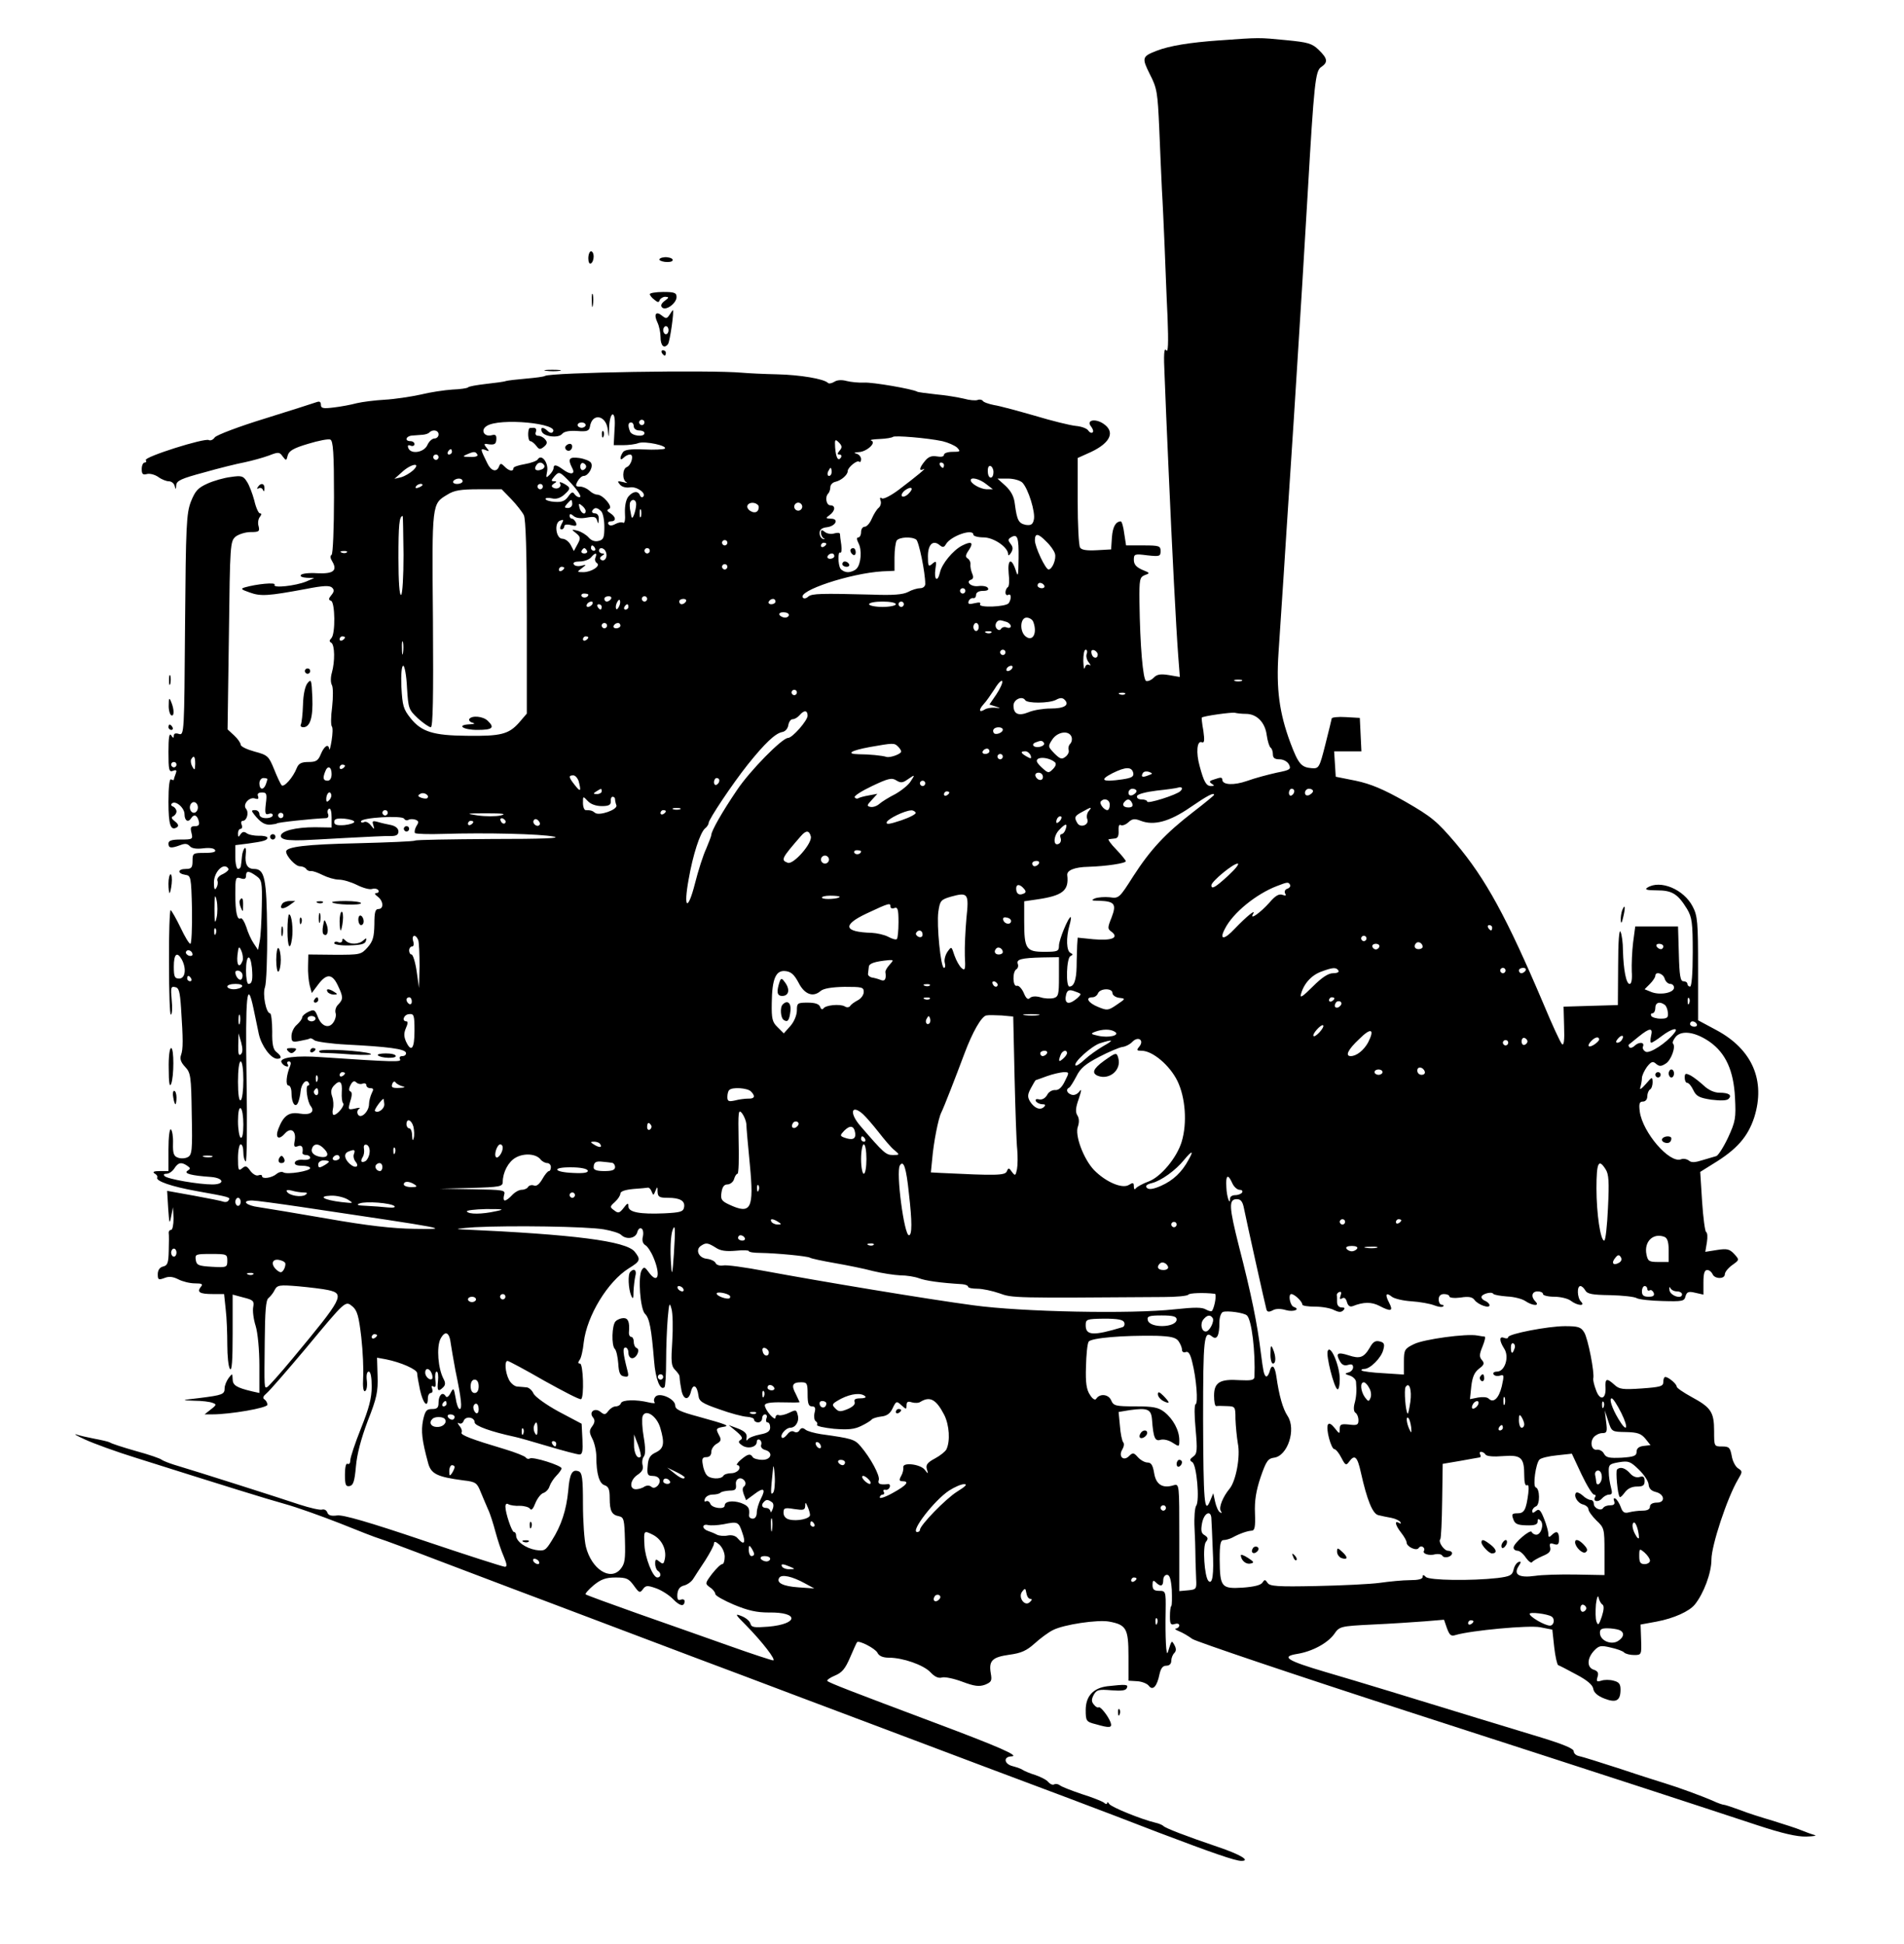<svg height="727pt" preserveAspectRatio="xMidYMid meet" viewBox="0 0 712 727" width="712pt" xmlns="http://www.w3.org/2000/svg"><g transform="matrix(.1 0 0 -.1 0 727)"><path d="m4560 7119c-111-8-186-20-235-39-54-21-56-26-25-88 27-52 29-69 35-202 3-80 8-183 10-230 3-47 7-141 10-210s7-188 11-265c4-102 2-136-5-125-8 11-10-15-6-95 2-60 9-220 15-355 13-298 28-588 36-694l6-78-41 7c-31 5-45 3-57-10-9-9-21-14-28-12-12 4-23 134-25 295-1 86 1 93 20 101 20 7 20 8-10 20-22 10-31 20-31 37 0 22 3 23 50 17 46-5 50-4 50 16 0 19-5 21-64 21h-65l-7 45c-3 25-9 45-13 45-19-1-30-20-33-60l-3-45-54-3c-37-2-57 1-62 10-5 7-9 85-9 174v161l51 23c73 35 90 76 44 106-31 20-64 12-45-11 7-9 10-19 6-22-4-4-11-1-16 6-4 8-25 16-47 18-21 2-90 19-153 38-63 18-132 37-153 40-20 4-40 11-42 16-3 4-12 6-19 3-8-3-31-1-52 5-22 5-68 13-104 16-35 4-67 8-70 10-17 10-167 36-199 34-20-1-49 2-65 6-18 5-36 4-46-3-10-6-21-8-24-4-15 15-104 30-190 32-50 1-109 4-131 6-121 11-715 1-737-12-4-3-35-7-70-10s-69-7-76-9c-7-3-40-7-75-11-34-4-64-9-67-13-3-3-29-7-58-8-30-2-84-10-120-19-37-8-97-17-133-19s-84-8-105-13c-22-6-60-13-86-16-40-5-48-3-48 10 0 11-5 14-16 10-9-3-95-31-192-61-98-30-182-62-189-71-6-9-16-13-22-10-15 9-243-63-236-75 4-5 1-9-4-9-6 0-11-11-11-24 0-19 4-23 19-19 11 3 30-2 43-11 12-9 30-16 39-16 10 0 20-8 22-17 4-15 5-15 6 2s18 25 104 48c56 16 125 33 152 38 28 6 68 17 90 25 36 14 40 14 52-3 13-17 14-17 19 4 5 17 22 27 76 43 39 12 76 19 83 16 11-4 14-51 14-215 0-118-4-213-9-216-6-4-5-13 2-24 21-35 5-48-56-45-30 2-58-1-61-7-4-5 6-9 22-10l28-1-30-13c-39-16-127-26-118-12 6 10-67 3-112-10-16-5-13-8 19-19 41-15 69-13 209 13 66 13 90 14 99 5 8-8 8-15-3-28s-11-18-1-21c15-6 17-124 1-140-8-8-8-13 0-17 13-9 14-69 2-112-5-17-5-37 0-46 5-8 5-45 1-82-5-36-5-69-1-73 4-5 3-28-1-53s-8-39-9-32c-2 22-18 13-31-18-10-25-18-30-46-30-26 0-37-5-44-22-14-36-48-74-57-65-4 5-17 32-28 60-20 49-24 53-73 66-29 8-52 19-52 26 0 6-11 22-24 34l-25 23 5 352c4 342 5 351 25 369 12 9 37 17 56 17 31 0 35 2 30 22-4 12-1 28 5 35 6 8 7 13 0 13-5 0-15 21-21 48-7 26-19 58-28 71-13 21-20 23-60 17-25-3-64-14-88-25-35-16-45-27-61-67-17-44-19-89-22-462-3-404-3-413-23-407-12 4-19 2-19-7 0-10-3-9-10 2-7 10-10-9-10-62 0-68 2-77 17-71 13 5 15 2 10-11-4-10-7-20-7-22 0-3-4-2-10 1-6 4-10-26-10-84 0-87 8-110 32-95 7 5 5 12-8 22s-15 16-6 19c6 3 12 11 12 18s-6 15-12 18c-7 2-10 7-6 11 13 15 48-15 48-39 0-25 14-33 25-15 10 16 22 12 28-10 4-15 0-20-14-20-16 0-18-5-13-25 6-24 4-25-40-25-34 0-46-4-46-15 0-17 9-19 44-6 18 7 27 6 36-4 7-8 24-11 49-8 23 3 41 1 45-6 5-7-7-11-38-11-44 0-46-1-46-30 0-25-4-30-25-30-31 0-33-17-2-22 21-3 22-7 25-130 1-71-2-128-6-128-5 0-21 27-37 61-16 33-33 63-37 65-3 2-7-86-6-196 0-110 3-198 7-195 5 2 6 27 3 56-4 45-3 51 13 47 14-2 18-17 22-78 8-119 8-154 0-176-5-14-1-27 15-44 21-22 23-34 25-177 3-136 1-153-15-161-9-5-26-6-36-2-16 5-20 16-19 53 1 26-3 49-8 53-5 3-9-29-9-75v-81h-32c-22 0-29-3-20-9 8-4 12-11 10-15-7-13 53-34 148-51 123-22 127-23 119-34-3-6-11-8-18-6-7 3-57 13-112 23l-100 18 4-66c4-57 5-61 11-30l7 35 2-42c0-24-4-43-9-43-6 0-10-6-9-12 1-7 1-37 0-66-1-45-4-55-21-59-13-3-20-14-20-29 0-21 3-22 25-14 17 7 32 5 52-5 15-8 43-15 62-15 27 0 31-3 22-13-16-20-4-27 45-27h42l6-57c4-32 6-92 6-133s4-82 10-90c7-10 10 30 10 131v147l41-11c36-9 40-13 36-35-3-14 1-46 9-71 8-26 14-90 14-149v-102l-27 6c-59 14-73 23-73 46-1 22-1 22-15 4-8-11-15-28-15-38 0-23-7-26-95-37-69-8-69-8-18-10 28 0 59-4 68-8 15-5 15-8-6-24l-24-19h29c67 0 206 24 206 36 0 7-5 16-11 20-8 5-5 12 8 23 11 9 76 84 145 166 153 184 149 181 177 158 17-15 23-37 32-114 6-53 9-122 7-152-2-35 1-53 7-50 6 2 9 19 7 38-3 21 0 35 7 35s11-22 11-56c0-43-10-81-40-156-22-55-40-109-40-120 0-10-4-16-10-13-6 4-10-12-10-40 0-39 3-46 18-43 13 3 18 17 23 73 4 47 19 103 44 170 34 86 39 110 37 169l-2 68 33-6c56-11 117-38 117-52 0-7 5-36 11-64 11-49 29-69 29-30 0 11 5 20 11 20s8 7 5 16c-4 9-2 13 5 8 8-5 10 3 7 25-2 17 0 31 5 31s7-16 5-35c-4-37 0-43 20-23 8 8 8 17 1 30-21 39-27 119-12 150 18 34 34 26 39-19 2-15 10-59 17-98 23-109 26-145 16-145-5 0-12 19-15 41-7 39-8 40-19 19-8-15-15-19-19-11-11 17-26 3-26-25 0-19-5-24-24-24-21 0-26-6-34-42-8-41-4-75 19-160 11-41 34-52 133-65 44-5 50-9 63-42 8-20 21-49 28-66 8-16 20-55 28-85s22-72 31-92c12-29 13-38 4-38-7 0-144 44-304 98-204 69-301 97-323 94s-33 0-37 11c-3 9-12 13-19 11-7-3-46 6-86 19-65 22-372 120-469 149-19 6-39 14-45 18-5 5-49 20-97 33-49 14-92 28-97 32-5 3-31 9-58 14-26 5-57 12-68 16-11 3 4-6 33-19 30-14 117-46 195-70 342-108 477-150 552-171 44-12 136-45 205-72 69-28 136-54 150-58s111-40 215-80c105-40 235-89 290-110s195-73 310-117c116-44 280-106 365-138s259-97 385-145c127-48 300-113 385-145s223-84 305-115c83-31 229-86 325-122s245-93 330-126c203-77 289-107 312-107 36 0-4 24-87 52-118 40-199 71-205 79-3 3-16 9-30 12-48 11-165 58-172 70-4 7-8 8-8 3s-6-4-12 2c-7 5-44 20-83 32-38 13-75 27-82 33-7 5-16 6-21 3-6-3-15 1-22 9-6 8-28 19-48 26-20 6-41 15-47 19-5 4-22 10-37 14-34 8-37 36-5 37 31 1-48 36-283 124-314 118-400 151-406 158-3 3 9 12 28 20 27 11 39 26 57 68 13 30 24 55 26 57 7 8 67-23 76-39 6-13 21-19 43-19 52 0 130-27 156-55 16-17 30-23 43-19 10 3 44-4 76-16 45-17 63-19 85-11 24 10 26 15 21 43-8 47 6 60 69 69 45 6 65 15 96 43 21 19 51 41 67 49 40 21 168 40 211 32 64-12 72-26 72-129v-92l33-2c17-1 37-9 43-17 15-20 31-2 40 43 5 22 12 32 25 32 12 0 19 7 19 18 0 10 5 23 11 29 8 8 8 17 1 30-11 19-10 20-25-27-6-18-10 55-8 157 1 71 0 73-24 73-19 0-25 5-25 22s3 19 12 10c18-18 28-15 28 8 0 11 6 20 14 20 10 0 15-16 18-56 1-31 1-58-2-61-3-2-5-20-5-39 0-28 3-33 18-28 9 3 17 1 17-5s-6-11-12-12c-7 0-2-5 11-10s35-18 50-29c15-10 376-132 802-270 832-269 1097-356 1309-426 94-31 150-44 185-43 28 1 41 3 30 6s-33 11-50 18c-16 7-64 22-105 35-41 12-98 30-125 41-28 10-54 19-59 19-4 0-22 6-39 14-43 19-134 52-177 65-19 6-96 30-170 55-74 24-144 46-155 48s-20 10-20 18c0 10-39 26-120 51-66 20-174 53-240 73-224 69-450 138-570 173-142 42-166 57-105 67 57 9 114 40 139 74 20 29 22 30 143 36 68 3 156 9 196 12l72 6 11-32c10-26 15-31 33-25 58 17 273 37 315 29l46-9 7-65c4-36 11-66 15-68 4-1 35-17 68-35 40-21 61-39 63-53s16-27 42-37c44-17 60-8 60 34 0 21-6 28-26 33-14 4-35 4-46 0-17-5-19-3-14 14 5 15 1 22-14 27-26 8-26 42 1 71 18 19 25 21 62 12 23-5 46-13 51-19 6-5 22-9 37-9 27 0 28 1 26 57l-2 57 60 11c64 12 122 38 143 64 33 41 62 118 62 168 0 53 59 231 99 299 17 29 18 31 1 42-10 6-21 27-24 46-6 32-10 36-36 36-30 0-30 0-30 58 0 71-12 88-84 127-31 17-56 34-56 39 0 10-30 35-42 36-5 0-8-8-8-19 0-16-11-19-81-24-71-5-84-3-102 14-29 26-35 24-33-12 2-44-22-49-36-7-7 18-11 37-10 42 6 19-20 152-34 173-12 20-23 23-72 23-63 0-212-29-212-41 0-5-7-6-15-3-19 8-19-10 0-40 20-30 3-86-27-86-11 0-16-5-13-10 4-6 14-8 24-5 16 5 16 1 7-40-11-45-31-64-49-46-6 6-23 7-40 4l-30-6 5 48c4 35 12 53 29 66 19 14 21 20 11 32-11 12-10 22 2 51 8 20 12 36 8 37-4 0-16 2-27 4-41 8-201-14-237-32-35-17-38-21-38-66v-48l-76 5c-42 2-78 7-82 10-3 3 2 6 10 6 22 0 64 42 71 72 6 21 3 27-14 31-16 4-25-2-37-24-22-37-37-42-79-28-41 13-49 8-33-21 8-15 17-19 31-15 13 4 19 2 19-9 0-8-8-17-17-19-15-4-15-6 5-12 12-4 23-15 23-24 3-34 1-57-6-82-4-16-2-30 4-33 6-4 11-16 11-28 0-17-5-20-35-16-30 3-35 1-35-17 0-19-1-19-19 4-12 15-21 20-25 13-9-15 12-92 24-92 5 0 17-14 26-32 15-29 18-30 29-15 21 29 31 19 44-40 23-103 44-156 66-160 11-3 32-7 48-10 15-3 30-10 34-16 3-6 1-7-5-3-19 11-14-9 8-37 11-14 20-30 20-36 0-16 37-33 45-21 4 6 11 8 16 4 5-3 7-9 4-14-7-11 19-20 43-13 11 2 23 0 26-6 7-11 36-4 36 10 0 5-7 9-15 9-15 0-38 34-29 43 3 3 6 67 7 144l2 138 65 11c36 7 69 12 73 13 5 1 5 6 2 11-3 6-2 10 4 10 5 0 13-5 16-10 4-7 31-9 66-6 68 5 79-5 79-74 0-25 4-39 10-35s8-7 5-31c-8-61-15-74-40-74-21 0-23-3-16-22 6-18 16-22 49-23 31-1 42 3 42 14s3 12 11 4c14-14 2-53-16-53-7 0-15 5-17 10-4 13-68-42-68-58 0-7 7-12 15-12s22-12 31-26c10-14 20-21 23-17 3 5 21 15 39 23 25 10 32 18 29 32-4 15-1 18 14 13s19-1 19 19c0 28-9 33-28 14-9-9-12-8-12 5 0 9-7 35-16 57-13 33-19 38-30 29s-14-9-14 0c0 6 6 14 14 17 15 6 15 66-1 71-12 4 0 90 14 104 6 6 35 13 66 16l55 6 36-77c20-42 41-76 47-76 5 0 8-4 4-9-10-17 12-21 25-6 7 8 19 15 27 15 12 0 13 6 7 28-4 15-8 40-8 57-1 27 3 30 38 36 36 6 43 3 74-27 20-19 36-44 37-56 1-15 10-24 26-28 34-8 38-40 5-40-16 0-26-6-26-15 0-10-10-15-27-15-16 0-38-3-50-6-18-5-25-1-32 19-5 14-14 28-20 32-7 3-8 0-5-9 4-11 0-16-14-16-12 0-23-4-27-10-8-13-35-1-35 16 0 8-5 14-12 14-6 0-20 7-30 17-10 9-21 13-24 10-11-11 5-39 26-44 11-3 20-11 20-18s14-26 30-42c29-27 30-31 30-116v-88l-107 2c-60 1-128-1-153-5-58-8-81 4-62 35 11 17 11 20 1 17-8-3-16-15-19-29-5-21-13-25-60-31-97-11-255-9-268 4-9 9-12 9-12 0 0-8-17-12-47-12-27 0-77-5-113-10s-143-10-238-12c-145-3-174-1-182 12-9 13-11 13-19 1-6-10-33-16-74-19-80-5-85 2-86 106 0 57 3 72 15 72 8 0 22 4 32 9 27 15 56 25 72 26 12 0 15 13 13 65-2 47 4 84 21 135 21 61 28 70 50 73 51 6 84 106 51 156-18 27-32 77-42 148-6 42-18 49-26 16-4-12-10-19-14-15-7 8-9 17-18 87-13 108-36 221-82 399-37 147-39 176-8 176 15 0 22-9 27-35 9-45 79-361 84-378 3-9 9-10 23-3 11 7 30 7 50 1 28-8 56 3 29 12-14 5-22 48-9 48 12 0 41-28 41-39 0-5 22-8 48-8 27 0 59-6 71-13 17-8 26-9 34-1s6 11-6 11c-10 0-17 8-17 20 0 11 0 23-1 27 0 4 4 9 10 11 7 2 8-3 4-14-4-12-3-15 6-10 8 5 14 0 18-14s11-19 22-15c40 16 70 16 99 1 44-23 53-20 37 11-17 32-12 41 10 23 9-7 41-15 73-17 31-2 70-9 85-15s30-8 34-4c3 3 1 6-5 6-7 0-12 9-12 20 0 13 7 20 20 20 11 0 20-4 20-9s19-7 42-4c30 5 44 2 52-9 13-18 56-33 56-20 0 6-7 12-15 16-8 3-15 9-15 15 0 11 38 22 44 12 3-4 26-8 52-10 26-1 56-9 68-17 26-18 56-20 38-2s-14 38 8 38c11 0 20-4 20-10 0-5 19-10 43-10 23 0 51-7 61-15 25-19 56-21 38-3-14 14-16 58-2 58 5 0 13-7 18-16 8-14 27-17 93-18 46-1 91-6 99-11s52-10 97-11c74-2 82-1 86 18 5 16 11 19 36 13l31-7v46c0 33 4 46 14 46 8 0 16-7 20-15 7-19 46-20 46-1 0 8 12 23 27 34 28 20 28 20 8 42-17 18-26 21-64 15l-44-7 6 36c3 19 2 36-3 38-4 2-11 53-15 114l-7 111 48 30c89 54 130 101 154 174 43 137-7 254-141 326l-69 37v194c0 172-2 197-20 231-33 65-122 102-170 71-11-7-1-10 36-10 57 0 78-13 113-70 18-31 21-50 21-162 0-79-4-128-10-128-5 0-10 5-10 10 0 6-7 10-15 10-11 0-15 20-17 103l-3 102h-80-80l-8-60c-4-33-6-81-5-108 2-30-1-47-8-47-13 0-23 53-25 125 0 28-4 59-9 70-5 12-9-36-9-127l-1-147-102-3-101-3 2-75c2-51-1-72-8-65-6 6-37 73-69 150-138 325-216 468-329 602-70 82-89 98-188 155-83 47-129 66-185 78l-75 15-3 48-3 47h51 51l-3 63-3 62-52 3c-29 2-53-1-53-5-1-4-11-48-24-98-22-87-24-90-51-88-39 3-50 16-80 96-41 111-53 200-44 335 4 64 13 194 19 287 6 94 17 267 25 385s19 294 25 390l20 320c5 80 14 231 20 335 24 416 29 459 50 474 27 18 25 32-9 65-25 24-40 28-122 36-103 10-98 10-249-1zm-2262-1456-3-58h35c19 0 46 3 58 8 25 8 109-10 98-21-4-3-39-5-78-3-51 2-73-1-79-11-13-20-11-34 3-20 7 7 17 12 24 12 16 0 5-40-12-47-17-6-18-49-1-57 6-3 1-3-13 1-21 5-23 4-12-9 7-9 22-13 37-11 25 5 64-22 50-35-4-4-10-1-12 6-7 17-26 15-43-5-9-11-14-35-13-61 2-26-1-41-7-37-5 3-18 1-29-5-13-7-22-7-26 0-3 5 1 10 9 10 21 0 20 16-1 30-14 9-15 12-5 17 16 6-23 53-45 53-8 0-21 7-29 15-9 8-24 15-35 15-17 0-18 3-9 20 6 11 16 20 23 20 17 0 37 34 27 49-4 7-24 15-44 18-38 5-44-3-26-38 13-24-7-26-36-4-23 17-34 19-34 4 0-6-7-17-15-25-13-13-14-12-9 13 6 32-21 67-35 45-3-6-26-14-49-18s-42-10-42-15c0-14-17-11-33 6-13 13-16 13-21 0-9-23-30-17-44 13-26 53-27 56-7 49 15-7 16-5 4 9-11 14-10 16 11 12 20-2 25 2 26 18 1 17-3 20-18 16-27-7-42 19-19 34 46 33 281 10 247-23-4-4-12-1-18 5-16 16-29 15-22-2 7-19 62-26 76-9 7 9 27 13 56 11 37-3 45 0 48 16 8 53 61 44 67-12 3-33 4-32 5 11 1 26 7 47 13 47 7 0 10-21 7-57zm112 27c0-5-4-10-10-10-5 0-10 5-10 10 0 6 5 10 10 10 6 0 10-4 10-10zm-220-10c0-5-7-10-15-10s-15 5-15 10c0 6 7 10 15 10s15-4 15-10zm180-5c0-8 9-15 20-15s20-4 20-10c0-16-47-11-54 6-9 23-7 34 4 34 6 0 10-7 10-15zm-730-30c0-8-7-15-15-15-9 0-21-11-27-25-13-28-62-35-71-11-4 10-1 13 9 9 7-3 14 0 14 6s-7 11-15 11c-24 0-17 20 8 21 12 1 29 2 39 3 9 1 20 4 24 9 13 12 34 8 34-8zm1884-25c21-5 46-16 55-24 14-15 12-16-17-16-18 0-32-5-32-11 0-7-11-9-27-6-19 3-31-1-44-17-21-25-24-40-6-31 16 8-25-26-91-76-29-22-58-37-64-33-7 5-9 2-5-9 3-8 0-21-8-27-7-6-18-24-25-40-7-17-19-30-26-30-8 0-14-9-14-20s-5-20-10-20c-7 0-7-7 0-21 14-25 10-79-7-96-6-7-21-13-32-13s-23 6-28 13c-10 15-10 67-1 60 5-2 6 11 4 29-3 18-5 37-5 41-1 5-10 5-21 2-12-4-27-1-35 5-12 10-15 9-15-3 0-8 5-18 10-20 6-3 5-4-2-3-7 2-13 11-13 22 0 13 8 20 27 22 33 4 47 32 15 32-20 1-21 2-4 14 21 16 22 36 2 36-15 0-21 31-8 44 4 4 8 15 8 24s9 18 19 20c22 5 46 26 46 40s36 43 43 35c4-3 7 1 7 10 0 8-8 18-17 20-12 3-9 5 8 6 30 1 68 36 47 43-7 3 7 5 31 6 25 1 47 5 50 8 7 6 128-4 185-16zm-384-35c-9-11-10-15-1-15 7 0 9-5 6-11-11-16-19-1-22 37-2 31 0 33 14 19 12-12 13-19 3-30zm-1450-5c0-5-5-10-11-10-5 0-7 5-4 10 3 6 8 10 11 10 2 0 4-4 4-10zm95-10c4-6-7-10-27-9-27 0-30 2-13 9 27 12 33 12 40 0zm-145-10c0-5-4-10-10-10-5 0-10 5-10 10 0 6 5 10 10 10 6 0 10-4 10-10zm395-30c3-6-1-13-10-16-19-8-30 0-20 15 8 14 22 14 30 1zm157-5c0-5-5-11-11-13s-11 4-11 13 5 15 11 13 11-8 11-13zm1338 5c0-5-2-10-4-10-3 0-8 5-11 10-3 6-1 10 4 10 6 0 11-4 11-10zm-1985-19c-11-10-31-22-45-26l-25-6 28 25c34 32 74 38 42 7zm2170-6c0-29-20-28-21 0-1 16 3 24 10 22 6-2 11-12 11-22zm-605 0c0-8-4-15-10-15-5 0-7 7-4 15 4 8 8 15 10 15s4-7 4-15zm-941-94c-6-2-15 3-20 10-7 11-12 9-24-8s-24-22-51-20c-18 1-34 6-34 11 0 4 11 5 24 2 15-4 31 1 45 13 26 23 26 27 0 42-13 7-19 7-15 1 8-13-10-25-25-16-8 4-7 9 2 15 12 7 12 9 0 9-11 0-10 4 3 19 17 19 19 18 62-27 24-26 39-49 33-51zm-439 59c0-5-9-10-21-10-11 0-17 5-14 10 3 6 13 10 21 10s14-4 14-10zm1957-10 26-20h-24c-23 1-59 21-59 34s33 5 57-14zm136 5c22-22 50-112 43-139-4-18-11-22-31-19-26 6-32 17-40 78-3 28-14 48-35 68l-30 27h39c22 0 46-7 54-15zm-2243-9c0-2-7-7-16-10-8-3-12-2-9 4 6 10 25 14 25 6zm450-6c0-5-4-10-10-10-5 0-10 5-10 10 0 6 5 10 10 10 6 0 10-4 10-10zm1367-27c-9-9-20-13-24-9s1 14 11 22c25 18 35 8 13-13zm-1485-20c20-21 41-48 47-60 7-15 11-136 11-382v-360l-30-35c-38-42-67-50-195-48-124 1-169 15-209 65-28 35-31 47-35 118-2 47 1 79 7 79 5 0 12-37 14-82 5-78 6-82 41-115 20-18 42-33 48-33 8 0 10 111 8 403-4 439-4 432 54 467 25 16 50 20 117 20h86zm228-18c0-8-7-15-16-15-14 0-14 3-4 15 7 8 14 15 16 15s4-7 4-15zm239-2c0-10-4-27-8-38-7-17-9-16-13 10-4 17-4 33-1 37 8 15 23 8 22-9zm-189-24c0-18-18-9-23 12-4 16-3 18 9 8 8-6 14-15 14-20zm646 20c3-6 1-16-4-21-13-13-45 8-36 23 7 12 31 11 40-2zm164-4c0-8-7-15-15-15s-15 7-15 15 7 15 15 15 15-7 15-15zm-752-17c7-7 12-33 12-59 0-39-3-48-21-52-14-4-28 1-38 13-9 10-27 21-41 25-24 6-24 5-6-9 17-14 18-19 6-41l-14-26-12 23c-7 13-21 23-31 23-24 0-32 60-8 68 13 5 14 3 5-13-7-14-7-20 0-20 5 0 10 5 10 11 0 7 10 9 25 5 19-5 23-3 19 9-4 8-10 15-15 15s-9 5-9 11c0 8 5 8 15-1 9-8 28-10 49-6 28 5 35 3 39-11s5-13 6 5c1 14-5 22-15 22-8 0-12 5-9 10 8 13 18 13 33-2zm149-20c-3-7-5-2-5 12s2 19 5 13c2-7 2-19 0-25zm-888-143c0-83-4-147-9-150-6-4-10 48-10 138 0 123 3 157 16 157 1 0 2-65 3-145zm2131 75c0-5 17-10 38-10 38 0 92-37 92-63 0-7 5-4 11 6 8 13 7 22-2 33-10 13-10 17 1 24 25 15 30 1 29-78-1-68-2-73-11-44-16 48-31 40-26-13 3-25 2-48-3-51s-9-12-9-20 5-12 10-9c12 7 13-15 2-31-10-14-115-18-107-4 4 7-3 8-20 4-21-5-26-4-23 7 3 8 11 13 17 12 6-2 11 4 11 12 0 9 10 15 26 15s23 4 18 11c-3 6-19 9-35 7-28-4-50 17-27 24 8 3 9 11 3 24-4 10-7 25-6 33s-3 17-10 22c-10 6-9 13 5 33 18 28 8 33-27 15-34-18-75-68-82-100-9-39-23-28-17 13 5 30 3 32-12 19-14-12-16-9-16 28 0 45 19 63 44 42 11-9 16-9 23 3 17 31 103 61 103 36zm273-26c15-14 29-34 32-45 6-19-10-59-24-59-11 0-51 84-51 109 0 28 12 27 43-5zm-487 8c10-6 34-123 34-166 0-9-8-16-19-16-10 0-31-6-45-14-19-10-57-13-134-10-192 5-225 4-239-7-7-7-16-9-20-5-25 25 177 92 297 99l45 2v50c0 28 4 56 8 63 9 13 55 16 73 4zm-706-12c0-5-4-10-10-10-5 0-10 5-10 10 0 6 5 10 10 10 6 0 10-4 10-10zm370-4c0-3-4-8-10-11-5-3-10-1-10 4 0 6 5 11 10 11 6 0 10-2 10-4zm-865-16c3-5 1-10-4-10-6 0-11 5-11 10 0 6 2 10 4 10 3 0 8-4 11-10zm-30-10c3-5-1-10-10-10s-13 5-10 10c3 6 8 10 10 10s7-4 10-10zm71-5c7-18-4-37-18-29-6 4-5 10 3 15 10 6 11 9 2 9-7 0-13 5-13 10 0 15 20 12 26-5zm164 5c0-5-4-10-10-10-5 0-10 5-10 10 0 6 5 10 10 10 6 0 10-4 10-10zm-1133-6c-3-3-12-4-19-1-8 3-5 6 6 6 11 1 17-2 13-5zm930-19c-4-8-1-17 5-21 16-10-20-34-51-34-24 0-24 1-5 15 18 14 18 14-2 9-12-3-25-1-28 5-5 7 4 11 22 11 16 0 35 7 42 15 16 19 24 19 17 0zm893 5c0-5-7-10-16-10-8 0-12 5-9 10 3 6 10 10 16 10 5 0 9-4 9-10zm-400-40c0-5-4-10-10-10-5 0-10 5-10 10 0 6 5 10 10 10 6 0 10-4 10-10zm-610-4c0-3-4-8-10-11-5-3-10-1-10 4 0 6 5 11 10 11 6 0 10-2 10-4zm1795-66c3-5-1-10-9-10-9 0-16 5-16 10 0 6 4 10 9 10 6 0 13-4 16-10zm-295-20c0-5-4-10-10-10-5 0-10 5-10 10 0 6 5 10 10 10 6 0 10-4 10-10zm-1410-14c0-11-19-15-25-6-3 5 1 10 9 10 9 0 16-2 16-4zm85-16c-3-5-10-10-16-10-5 0-9 5-9 10 0 6 7 10 16 10 8 0 12-4 9-10zm135 0c0-5-4-10-10-10-5 0-10 5-10 10 0 6 5 10 10 10 6 0 10-4 10-10zm-104-26c-4-9-9-15-11-12-3 3-3 13 1 22s9 15 11 12c3-3 3-13-1-22zm249 16c-3-5-10-10-16-10-5 0-9 5-9 10 0 6 7 10 16 10 8 0 12-4 9-10zm335 0c0-5-7-10-16-10-8 0-12 5-9 10 3 6 10 10 16 10 5 0 9-4 9-10zm-685-10c-3-5-11-10-16-10-6 0-7 5-4 10 3 6 11 10 16 10 6 0 7-4 4-10zm1135 0c0-5-22-10-50-10-27 0-50 5-50 10 0 6 23 10 50 10 28 0 50-4 50-10zm30 0c0-5-4-10-10-10-5 0-10 5-10 10 0 6 5 10 10 10 6 0 10-4 10-10zm-1130-10c0-5-2-10-4-10-3 0-8 5-11 10-3 6-1 10 4 10 6 0 11-4 11-10zm100 0c0-5-5-10-11-10-5 0-7 5-4 10 3 6 8 10 11 10 2 0 4-4 4-10zm600-30c0-5-6-10-14-10s-18 5-21 10c-3 6 3 10 14 10 12 0 21-4 21-10zm914-26c16-42-2-76-29-54-23 19-20 70 4 70 10 0 22-7 25-16zm-100 0c9-3 16-11 16-16 0-6-7-8-15-5-8 4-17 1-21-4-4-7-10-7-16-1-11 11-3 32 12 32 4 0 15-3 24-6zm-1494-14c0-5-4-10-10-10-5 0-10 5-10 10 0 6 5 10 10 10 6 0 10-4 10-10zm50 0c0-5-7-10-16-10-8 0-12 5-9 10 3 6 10 10 16 10 5 0 9-4 9-10zm1340-5c0-8-4-15-10-15-5 0-10 7-10 15s5 15 10 15c6 0 10-7 10-15zm47-21c-3-3-12-4-19-1-8 3-5 6 6 6 11 1 17-2 13-5zm-2417-18c0-3-4-8-10-11-5-3-10-1-10 4 0 6 5 11 10 11 6 0 10-2 10-4zm910 0c0-3-4-8-10-11-5-3-10-1-10 4 0 6 5 11 10 11 6 0 10-2 10-4zm-693-58c-2-13-4-5-4 17-1 22 1 32 4 23 2-10 2-28 0-40zm2253 2c0-5-4-10-10-10-5 0-10 5-10 10 0 6 5 10 10 10 6 0 10-4 10-10zm304-5c-4-8 0-23 7-32 8-10 9-14 2-10s-13 0-16-10-5 1-6 25c0 23 3 42 9 42 5 0 7-7 4-15zm41-3c0-18-20-15-23 4-3 10 1 15 10 12 7-3 13-10 13-16zm-320-52c-3-5-11-10-16-10-6 0-7 5-4 10 3 6 11 10 16 10 6 0 7-4 4-10zm-59-97-26-38 22-7c22-7 22-7-2-5-14 1-31-2-38-7-21-13-23-1-4 20 10 10 28 37 42 58 13 22 26 34 28 28s-8-28-22-49zm917 50c-7-2-19-2-25 0-7 3-2 5 12 5s19-2 13-5zm-1663-43c0-5-4-10-10-10-5 0-10 5-10 10 0 6 5 10 10 10 6 0 10-4 10-10zm1227-6c-3-3-12-4-19-1-8 3-5 6 6 6 11 1 17-2 13-5zm-373-23c8-12 87-12 114 1 16 9 25 9 33 1 20-20-1-33-52-33-27 0-65-6-83-14-37-15-56-7-56 25 0 23 33 38 44 20zm-814-58c0-18-57-83-73-83-22 0-143-123-191-195-55-81-96-153-96-168 0-4-9-27-19-51-11-23-30-82-42-130-27-106-44-96-24 14 16 93 43 175 61 191 8 6 14 16 14 21 0 13 88 145 146 218 64 80 103 117 129 122 12 2 21 13 23 26 2 12 9 22 16 22 8 0 19 7 26 15 17 20 30 19 30-2zm1639 7c41 0 72-32 78-80 3-22 10-43 14-46 5-3 9-14 9-25 0-14 7-19 25-19 14 0 29-8 35-19 9-18 5-21-46-31-31-7-81-20-111-31-49-17-91-15-92 4-1 10-4 11-30 2-18-5-21-9-10-16s11-9-2-9c-18 0-27 15-43 75-14 50-10 96 8 89 10-4 11 6 6 43-5 26-7 49-6 49 5 6 114 21 124 18 8-2 26-4 41-4zm-909-59c0-12-28-22-34-12-3 5-3 11 1 15 9 9 33 7 33-3zm257-27c3-8 1-20-5-26s-8-16-6-23c3-6-2-18-11-25-14-11-20-10-42 12-24 25-25 26-8 52 19 29 62 36 72 10zm-103-23c3-5-3-11-14-14-22-6-37 8-18 16 20 8 26 8 32-2zm-546-13c7-7 12-15 12-19 0-9-41-24-55-20-15 5-65 10-104 10-50 1-29 14 42 27 86 15 91 16 105 2zm342-18c0-5-7-10-16-10-8 0-12 5-9 10 3 6 10 10 16 10 5 0 9-4 9-10zm154-15c4-13 2-14-14-5-23 13-26 20-6 20 8 0 16-7 20-15zm-104-5c0-5-4-10-10-10-5 0-10 5-10 10 0 6 5 10 10 10 6 0 10-4 10-10zm-3020-27c-1-24-2-26-11-10-5 9-7 22-4 27 10 17 15 11 15-17zm3215 6c6-6 3-15-8-26-16-16-18-15-42 7-19 18-22 26-13 32 14 8 47 1 63-13zm-3285-9c0-5-4-10-10-10-5 0-10 5-10 10 0 6 5 10 10 10 6 0 10-4 10-10zm630-4c0-3-4-8-10-11-5-3-10-1-10 4 0 6 5 11 10 11 6 0 10-2 10-4zm-50-31c0-16-6-25-15-25-16 0-19 9-9 34 9 25 24 19 24-9zm2998 3c2-13-7-18-41-23-75-11-88-3-37 23 50 25 73 25 78 0zm56-8c-22-9-29-6-20 9 4 6 14 7 23 4 15-6 14-7-3-13zm-394-6c0-17-22-14-28 4-2 7 3 12 12 12s16-7 16-16zm-1736-16c10-38 7-42-14-15-24 30-25 37-6 37 7 0 16-10 20-22zm1241-1c-8-13-34-34-57-47-24-12-51-29-60-37s-24-13-33-11c-14 3-14 6 5 26l21 23-32-6c-18-3-36-8-40-11-4-2-10-1-13 4s27 24 65 42c61 29 74 32 91 21 16-10 24-9 41 3 29 20 30 20 12-7zm-2405 9c0-2-3-11-6-20-9-23-24-20-24 4 0 11 7 20 15 20s15-2 15-4zm1690-5c0-6-4-13-10-16-5-3-10 1-10 9 0 9 5 16 10 16 6 0 10-4 10-9zm770-11c0-5-4-10-10-10-5 0-10 5-10 10 0 6 5 10 10 10 6 0 10-4 10-10zm954-29c-14-14-124-49-124-39 0 4-9 8-21 8s-19 5-17 13c3 7 33 15 74 20 38 4 74 9 79 11 15 5 20-3 9-13zm-2164-1c0-5-8-10-17-10-15 0-16 2-3 10 19 12 20 12 20 0zm2000 1c0-5-7-11-15-15-9-3-15 0-15 9 0 8 7 15 15 15s15-4 15-9zm590 0c0-6-4-13-10-16-5-3-10 1-10 9 0 9 5 16 10 16 6 0 10-4 10-9zm70 0c0-5-7-11-15-15-9-3-15 0-15 9 0 8 7 15 15 15s15-4 15-9zm-3916-48c-4-35-2-42 11-37 8 3 15 1 15-5s-11-11-25-11c-16 0-25 6-25 15 0 8-7 15-16 15-14 0-15-2-3-17 23-29 40-40 63-37 11 1 21 3 21 4 0 4 133 18 184 20 7 0 11 6 8 15-4 8-2 17 3 20 6 4 10-10 10-32v-38l-62 1c-73 0-128-14-128-33 0-8 13-14 33-15 37-2 31-2 212 8 77 4 152 8 168 7 19 0 27 5 27 17 0 11-10 20-27 24-16 3-38 8-51 12-19 5-21 3-16-12 5-18 5-18-10 0-8 10-19 15-25 11-6-3-11-2-11 3 0 14 153 23 161 10 4-6 11-8 17-4 6 3 17 3 26 0 12-5 13-9 3-24-6-11-8-22-5-26 4-3 51-5 105-3 161 5 365 0 413-10 32-6-36-9-233-9-152-1-281-3-285-6s-102-7-218-10c-185-4-264-13-264-31 0-17 35-55 51-55 10 0 21-5 24-10 4-6 12-9 18-8 7 1 26-6 44-15s45-17 60-17c16 0 46-9 68-20s47-18 56-15c10 3 20 1 24-5 3-5 0-10-7-10-9-1-7-5 5-14 21-16 23-46 2-46-12 0-15-13-15-57-1-47-5-63-25-86-25-28-28-28-124-28l-98 1-1-43c-1-23 2-55 6-72l8-29 24 32c31 41 52 41 73-3s21-52 2-72c-9-8-13-23-10-32s-1-25-9-36c-17-24-45-13-58 23-10 26-14 27-34 18-13-6-24-16-24-21 0-6-9-18-20-28-11-9-20-28-20-42 0-22 3-24 33-18 17 3 34 7 36 9s10-1 17-7c7-5 61-13 121-16 154-8 216-16 221-30 2-7-4-13-13-13-10 0-13-5-9-12 7-11-26-10-294 8-92 7-155-1-150-18 3-7 10-14 18-16 7-3 10 0 6 7-4 6-2 11 4 11 8 0 9-7 5-17-14-33-18-73-6-73 6 0 11-12 11-27 0-39 15-60 25-36 4 10 8 28 9 40 2 29 21 49 30 34 4-6 3-11-2-11-11 0-3-61 10-77 17-22-2-35-41-28-41 7-61-8-80-57-13-34 1-44 24-18s44 10 37-27c-4-21-2-25 12-20 14 6 21-3 17-25 0-5 6-8 14-8s15-5 15-10c0-6-12-9-26-8-15 2-29-3-31-9-3-9 6-13 26-13 17 0 31-4 31-9 0-11-86-25-100-16-6 4-18 1-26-6-18-15-54-20-54-8 0 5-6 6-14 3s-21 5-30 17c-13 19-18 20-31 9s-15-6-15 39c0 28 5 51 10 51 6 0 10-13 10-29 0-17 4-32 9-35 4-3 6 134 3 309-5 313 2 377 26 263 6-29 15-72 20-96 10-44 45-92 69-92 18 0 16 10-3 25-12 9-17 28-16 78 0 37-4 67-8 67-15 0-29 72-19 98 5 14 9 109 8 211-2 196-9 231-49 231-25 0-35 18-31 55 2 16 0 27-4 23s-9-18-10-30c-1-13-3-29-4-35 0-7-5-13-11-13-5 0-10 20-10 44v45l48 6c58 8 72 12 72 22 0 4-15 8-32 7-18 0-39 4-46 10-10 7-16 5-23-5-7-11-9-11-9 4 0 9 4 17 10 17 5 0 7 7 4 15-4 8-2 15 4 15 15 0 24 31 12 45-14 17 14 47 35 38 10-3 13-1 10 9-4 9 1 14 15 14 17 0 19-5 14-43zm237 14c-8-8-11-7-11 4 0 20 13 34 18 19 3-7-1-17-7-23zm367 8c-3-3-13-2-22 1-14 5-15 9-4 15 13 8 36-6 26-16zm1952 21c0-3-4-8-10-11-5-3-10-1-10 4 0 6 5 11 10 11 6 0 10-2 10-4zm990-9c0-2-35-31-78-64-105-81-160-141-224-240-52-82-54-84-88-79-19 2-44 0-55-4-16-7-14-9 15-9 58-2 66-12 47-62-16-40-16-43 1-55 27-22-2-33-69-27l-59 6-2-29c0-16-2-51-2-79-1-51-10-75-27-75-14 0-11 107 4 114 10 5 10 7 0 12-15 7-17 56-4 102 5 17 7 32 5 32-9 0-44-85-44-107 0-21-5-23-55-23-68 0-75 11-75 114v75l48 7c96 14 120 33 113 91-2 18 28 30 79 31 66 2 140 13 140 21 0 3-16 23-36 44-20 20-32 38-28 38 5 1 16 2 24 3 10 1 14 10 13 29-1 16 2 25 8 21 6-3 18 1 28 10 15 14 24 15 47 6 49-19 108-3 186 51 64 44 88 56 88 46zm-2289-42c26 0 34 5 33 18-1 9 2 17 7 17s9-4 9-9 2-15 5-23c6-16-65-41-80-28-10 8-16 10-35 10-5 0-10 12-10 27 0 26 0 26 18 7 11-12 31-19 53-19zm1899 5c0-11-4-20-9-20-13 0-32 26-24 33 13 14 33 6 33-13zm84 5c4-10-1-15-14-15-20 0-26 11-13 23 10 11 20 8 27-8zm-3494-15c0-11-7-20-15-20s-15 9-15 20 7 20 15 20 15-9 15-20zm1803-7c-7-2-19-2-25 0-7 3-2 5 12 5s19-2 13-5zm1528-7c-6-7-9-21-5-30 8-21-25-34-37-15-13 22-11 27 19 43 34 19 37 19 23 2zm-2621-6c0-5-4-10-10-10-5 0-10 5-10 10 0 6 5 10 10 10 6 0 10-4 10-10zm1040 6c0-3-4-8-10-11-5-3-10-1-10 4 0 6 5 11 10 11 6 0 10-2 10-4zm934-5c4-5-21-18-53-29-45-15-58-17-55-7 5 13 67 43 91 44 6 1 14-3 17-8zm-2364-11c0-5-4-10-10-10-5 0-10 5-10 10 0 6 5 10 10 10 6 0 10-4 10-10zm812 0c-18-4-56-4-85 0-48 7-45 8 33 8 62 0 76-2 52-8zm2090-22c-7-7-12-8-12-2s3 14 7 17c3 4 9 5 12 2 2-3-1-11-7-17zm-2637-2c0-4-17-10-37-12-29-2-38 1-38 12s9 14 38 12c20-2 37-7 37-12zm566 1c-1-12-15-9-19 4-3 6 1 10 8 8 6-3 11-8 11-12zm126-13c-9-9-28 6-21 18 4 6 10 6 17-1 6-6 8-13 4-17zm-247 12c0-3-4-8-10-11-5-3-10-1-10 4 0 6 5 11 10 11 6 0 10-2 10-4zm2214-30c-3-9-10-16-15-16-4 0-6-6-3-14s1-17-5-21c-23-14-23 27-1 50 25 27 34 27 24 1zm-952-24c7-25-65-107-86-99-27 10-24 16 49 100 19 22 31 22 37-1zm188-56c0-11-19-15-25-6-3 5 1 10 9 10 9 0 16-2 16-4zm-120-31c0-8-7-15-15-15s-15 7-15 15 7 15 15 15 15-7 15-15zm785-15c-3-5-10-10-16-10-5 0-9 5-9 10 0 6 7 10 16 10 8 0 12-4 9-10zm708-45c-48-44-63-53-63-36 0 14 81 81 98 81 8 0-8-20-35-45zm-3739 26c3-4-6-13-20-20-15-6-24-17-21-25 3-7 1-19-4-27-6-10-9-4-9 20 0 41 38 78 54 52zm104-27c21-15 23-22 21-114-1-55-4-113-8-131l-6-32-16 24c-9 13-22 41-28 62-7 20-16 35-21 32-13-8-20 23-20 91 0 61 1 65 20 59 14-5 20-2 20 9 0 20 10 20 38 0zm3866-33c3-5-1-12-10-15s-12-11-8-18c5-8 2-9-10-5-13 5-27-3-49-29-34-38-76-68-61-42 12 20-24-9-69-56-40-43-59-42-36 1 30 59 116 129 194 159 39 15 43 16 49 5zm-995-15c9-10 8-15-3-19-16-7-26 1-26 20 0 17 14 17 29-1zm-3019-108c-6-26-8-20-8 32s2 58 8 33c4-18 4-48 0-65zm2804-2c-4-45-7-108-6-140 3-52 1-58-12-47-8 7-20 28-27 48-11 34-11 34-26 13-8-12-13-30-10-41 3-10 2-19-3-19-12 0-28 160-21 210 6 41 9 45 46 56 65 18 69 13 59-80zm-474 80c0-8-61-12-66-4-3 4 11 8 30 8 20 0 36-2 36-4zm190-37c0-6 7-9 15-5 12 4 15-5 15-53 0-32-3-60-6-63-3-4-17 0-32 8s-43 14-62 15c-105 3-112 29-18 73 83 39 88 40 88 25zm451-54c-1-15-24-12-29 3-3 9 2 13 12 10 10-1 17-7 17-13zm1799-25c0-5-2-10-4-10-3 0-8 5-11 10-3 6-1 10 4 10 6 0 11-4 11-10zm-4773-22c-3-8-6-5-6 6-1 11 2 17 5 13 3-3 4-12 1-19zm2643-3c0-9-6-12-15-9-8 4-12 10-9 15 8 14 24 10 24-6zm-1886-21c3-9 5-52 5-97l-2-82-9 63c-5 34-14 62-19 62s-9 7-9 15 5 15 11 15 8 9 4 20c-7 24 10 27 19 4zm3546 6c0-5-4-10-10-10-5 0-10 5-10 10 0 6 5 10 10 10 6 0 10-4 10-10zm210-31c0-5-7-9-15-9-15 0-20 12-9 23 8 8 24-1 24-14zm-162 0c-2-6-8-10-13-10s-11 4-13 10 4 11 13 11 15-5 13-11zm1062 1c0-5-4-10-9-10-6 0-13 5-16 10-3 6 1 10 9 10 9 0 16-4 16-10zm-5313-54c-12-30-23-16-19 22 4 34 6 35 15 15 5-12 7-29 4-37zm2843 33c0-5-7-9-15-9-15 0-20 12-9 23 8 8 24-1 24-14zm-3030-9c0-5-7-7-15-4-8 4-12 10-9 15 6 11 24 2 24-11zm-40-19c18-34 13-71-10-71-17 0-20 7-20 45 0 47 12 58 30 26zm262-30c4-45 1-61-13-61-5 0-9 23-9 50 0 59 16 67 22 11zm3018-35c0-66-2-74-20-79-12-3-34-2-49 3-18 5-33 4-40-3s-14-2-23 20c-7 16-19 28-25 26-16-6-18 53-2 62 6 4 8 13 5 20-6 17 13 22 92 24l62 1zm-634 45c-9-10-16-22-15-27 4-26-2-36-18-29-10 4-25 8-33 9-8 2-15 8-14 14 1 7 2 18 3 26 1 13 23 20 75 25 18 1 18 0 2-18zm1679-21c4-6-5-10-20-10-18 0-42-16-76-50-38-38-49-45-44-28 11 40 40 71 76 84 43 16 56 17 64 4zm625 0c0-5-4-10-10-10-5 0-10 5-10 10 0 6 5 10 10 10 6 0 10-4 10-10zm75 0c-3-5-10-10-16-10-5 0-9 5-9 10 0 6 7 10 16 10 8 0 12-4 9-10zm-4800-10c3-5 3-15-1-21-6-11-23 6-24 24 0 10 18 9 25-3zm2081-35c22-44 54-56 82-32 11 10 42 15 90 16 65 0 72-1 72-19 0-11-10-25-22-31-13-7-26-16-29-22-4-5-13-6-20-1-18 10-72 5-80-8-4-5-9-3-12 6-4 11-19 16-47 16-38 0-40-2-40-29 0-17-10-42-24-58l-25-28-23 23c-20 19-23 32-22 90 1 91 15 124 51 120 21-2 33-13 49-43zm3239 15c3-11 13-20 21-20s14-6 14-14c0-19-50-29-83-17l-27 11 20 20c11 11 20 25 20 30 0 18 29 10 35-10zm-5510 0c3-5 1-10-4-10-6 0-11 5-11 10 0 6 2 10 4 10 3 0 8-4 11-10zm3016-23c-1-12-15-9-19 4-3 6 1 10 8 8 6-3 11-8 11-12zm-2826-7c-3-5-17-10-31-10-13 0-24 5-24 10 0 6 14 10 31 10s28-4 24-10zm2572 4c-3-3-12-4-19-1-8 3-5 6 6 6 11 1 17-2 13-5zm563-31c3-2-6-13-20-23-27-20-41-11-33 21 4 15 11 18 27 13 11-4 23-8 26-11zm120 3c0-8 11-16 25-18 25-3 25-3-9-26-32-22-36-22-70-8-37 15-49 36-21 36 9 0 18 7 21 15 8 19 54 20 54 1zm-2620-32c0-8-4-12-10-9-5 3-10 10-10 16 0 5 5 9 10 9 6 0 10-7 10-16zm1937 10c-3-3-12-4-19-1-8 3-5 6 6 6 11 1 17-2 13-5zm1513 2c0-3-4-8-10-11-5-3-10-1-10 4 0 6 5 11 10 11 6 0 10-2 10-4zm1327-18c-3-8-6-5-6 6-1 11 2 17 5 13 3-3 4-12 1-19zm-1306-11c-13-13-26-3-16 12 3 6 11 8 17 5 6-4 6-10-1-17zm1214 5c6-4 11-17 12-29 2-19-2-23-27-23-16 0-32 5-35 10-3 6-1 10 4 10 6 0 11 9 11 20 0 20 16 26 35 12zm-5328-69c-3-10-5-4-5 12 0 17 2 24 5 18 2-7 2-21 0-30zm653-29c0-67-12-82-32-39-8 19-8 31 0 50 7 15 8 25 2 25-19 0-10 26 10 27 18 2 20-4 20-63zm2244-172c3-125 7-247 10-272 2-25 2-57-1-73-5-25-7-26-19-10-11 16-13 16-19 2-6-16-43-16-247-6l-37 2 5 50c5 61 23 153 34 174 10 20 55 136 86 219s64 140 82 144c9 2 35 1 58 0l43-4zm89 231c-13-2-35-2-50 0-16 2-5 4 22 4 28 0 40-2 28-4zm-2703-13c0-5-7-10-15-10s-15 5-15 10c0 6 7 10 15 10s15-4 15-10zm2296-17c-10-10-19 5-10 18 6 11 8 11 12 0 2-7 1-15-2-18zm2869-3c3-5-1-10-9-10-9 0-16 5-16 10 0 6 4 10 9 10 6 0 13-4 16-10zm-1410-30c-10-11-20-18-23-15s3 14 13 25 20 18 23 15-3-14-13-25zm181-39c-16-29-43-51-65-51s-10 25 32 64c44 44 59 38 33-13zm-947 40c21-13-22-24-62-15-28 6-30 8-12 15 27 10 57 11 74 0zm2005-16c-3-14-3-25 1-25 3 0 21 11 39 25 38 29 67 35 46 10-30-37-89-75-105-69-9 4-14 13-11 20 7 17-16 18-32 2-6-6-15-9-19-5-3 4-4 8-2 10s19 15 37 30c42 34 54 34 46 2zm220-22c59-42 89-107 94-208 4-77 2-89-26-150-17-36-37-67-44-69s-30-9-51-15c-28-9-42-10-51-2-8 6-21 9-30 5-43-16-143 100-154 178-4 31-1 38 12 38 9 0 16 8 16 19s5 23 10 26c6 3 10 16 10 28-1 21-2 20-26-8-16-18-24-23-20-12 3 10 6 26 6 35s9 28 19 42c16 20 22 22 34 11 12-10 19-10 36 1 20 12 39 64 27 75-3 4 2 15 11 26 23 25 74 17 127-20zm-5493-46c-8-8-11 2-10 34l1 44 10-34c6-23 6-37-1-44zm5164 54c-3-6-11-11-17-11s-6 6 2 15c14 17 26 13 15-4zm-1805-26c-11-13-9-15 9-15 41 0 105-54 134-113 30-62 37-157 16-227-18-60-78-132-124-149-22-8-43-20-47-25-5-7-8-4-8 7 0 14-3 15-19 5-25-15-86 11-130 56-39 41-73 131-60 163 5 15 5 30-2 41-8 12-7 29 5 62 11 33 11 40 2 27-8-10-20-15-30-11-17 6-21 20-8 26 4 2 16 21 27 42 15 31 35 47 85 73 36 19 75 35 86 37 12 1 30 10 39 20 22 22 45 5 25-19zm1452 20c0-5-5-11-11-13s-11 4-11 13 5 15 11 13 11-8 11-13zm268 7c0-4-9-13-20-20-22-13-27-3-8 16 14 14 28 16 28 4zm-1855-25c-22-13-53-35-69-50s-31-25-34-22c-10 10 59 72 91 83 51 16 55 13 12-11zm1515 13c0-5-4-10-10-10-5 0-10 5-10 10 0 6 5 10 10 10 6 0 10-4 10-10zm-1725-40c-3-5-10-10-16-10-5 0-9 5-9 10 0 6 7 10 16 10 8 0 12-4 9-10zm75 1c0-5-7-14-15-21-16-14-18-10-9 14 6 17 24 22 24 7zm-3080-100c0-39-4-73-10-76-6-4-10 22-10 69 0 44 4 76 10 76s10-30 10-69zm4418 31c2-7-3-12-12-12s-16 7-16 16c0 17 22 14 28-4zm-158-2c0-5-7-10-15-10s-15 5-15 10c0 6 7 10 15 10s15-4 15-10zm-3880-4c0-3-4-8-10-11-5-3-10-1-10 4 0 6 5 11 10 11 6 0 10-2 10-4zm2692-30c-11-23-23-34-36-33-11 1-25-7-30-18-7-12-18-19-30-17-11 3-16 0-12-7 4-6 15-11 24-11 11 0 13-3 6-10-14-14-36-5-52 20-10 17-10 26 3 50 9 17 17 30 18 30s20 7 42 15 50 14 62 15c22 0 22 0 5-34zm-2795 2c-3-8-6-5-6 6-1 11 2 17 5 13 3-3 4-12 1-19zm91-43c-1-19 1-37 5-41 8-8-21-44-35-44-4 0-6 10-3 23 3 12 2 33-3 46-6 18-4 29 7 41 22 23 32 15 29-25zm78 32c8 3 14 0 14-6s7-11 15-11c12 0 13-4 5-19-5-11-10-29-10-40 0-28-30-57-41-40-5 8-3 17 4 22 7 4 0 5-15 1-27-6-27-5-18 28 7 21 7 34 0 36-6 2-6 11 1 24 7 14 14 17 21 10 6-6 17-8 24-5zm149-10c13-3 9-5-12-6-26-1-31 2-26 15 3 9 9 11 12 6s15-12 26-15zm-315-23c0-8-5-12-10-9-6 4-8 11-5 16 9 14 15 11 15-7zm1618 4c18-18 14-28-10-27-13 0-35-3-50-7-23-5-28-3-28 13 0 11 3 23 7 26 11 12 68 8 81-5zm-1371-47c2-18-24-37-35-26-4 4 26 45 32 45 1 0 2-9 3-19zm-527-77c0-34-4-53-10-49-5 3-10 31-10 61 0 34 4 53 10 49 6-3 10-31 10-61zm1881 2c0-12 6-79 13-151 16-167 5-189-78-150-28 13-32 20-28 45 3 21 10 30 22 30 10 0 22 9 25 20s9 20 13 20 6 55 4 122c-2 112-1 121 13 104 8-11 15-29 16-40zm436 37c11-10 37-40 59-68 21-27 47-58 59-67 20-17 20-18-6-18s-34 7-121 108c-43 49-35 84 9 45zm-1681-47c3-14 4-33 1-43-3-12-5-9-6 10 0 15-5 27-11 27-5 0-10 7-10 15 0 24 19 17 26-9zm1435 1c-13-13-26-3-16 12 3 6 11 8 17 5 6-4 6-10-1-17zm-546 4c3-5 1-12-5-16-5-3-10 1-10 9 0 18 6 21 15 7zm763-29c3-23-11-28-43-16-14 6-14 8 2 25 22 22 37 19 41-9zm37-22c3-5 1-10-4-10-6 0-11 5-11 10 0 6 2 10 4 10 3 0 8-4 11-10zm-990-20c8-13-5-13-25 0-13 8-13 10 2 10 9 0 20-4 23-10zm-1031-19c18-19 11-32-15-28-25 4-38 17-32 32 7 20 27 19 47-4zm168-12c-1-13-8-26-14-31-16-9-22-3-12 14 5 7 7 21 5 32-2 12 2 17 11 14 7-3 12-16 10-29zm498 19c0-19-18-43-25-36-9 9 4 48 16 48 5 0 9-6 9-12zm1360-43c0-30-4-55-10-55-5 0-10 25-10 55s5 55 10 55c6 0 10-25 10-55zm-1763 23c-3-8-6-5-6 6-1 11 2 17 5 13 3-3 4-12 1-19zm-153-3c-4-8-1-21 5-29 17-20 0-28-21-9s-23 39-5 46c22 9 26 7 21-8zm697-21c6-8 18-14 25-14 8 0 14-7 14-15s-3-15-7-15c-5 0-16-14-25-30-11-19-22-28-31-24-8 3-18 1-22-5-3-6-14-11-24-11s-26-9-36-20-22-20-27-20-6 9-3 20c6 19 1 20-117 22l-123 2 118 3c105 3 117 5 117 22 0 36 21 76 48 91 31 18 76 15 93-6zm2424-1c-25-47-58-78-103-98-29-13-46-15-53-8s-2 13 18 18c34 8 90 48 121 87 30 36 37 36 17 1zm-3652 10c-7-2-21-2-30 0-10 3-4 5 12 5 17 0 24-2 18-5zm477-3c0-5-7-10-16-10-8 0-12 5-9 10 3 6 10 10 16 10 5 0 9-4 9-10zm-40-15c0-2-9-9-20-15-16-9-20-8-20 5 0 8 9 15 20 15s20-2 20-5zm1058-4c6 0 12-8 12-16 0-11-11-15-40-15-27 0-40 4-40 13 0 20 8 25 33 22 12-1 28-3 35-4zm-1588-11c13-9 13-11 1-19-15-10 15-18 88-23 49-4 53-28 5-28-51 0-167 20-178 31-6 6-3 9 7 9 9 0 22 9 29 20 14 22 26 25 48 10zm730-5c0-8-4-15-9-15-13 0-22 16-14 24 11 11 23 6 23-9zm1969-100c12-103 12-155 0-155-18 0-49 236-34 261 14 22 24-8 34-106zm2605 92c12-18 14-46 9-145-3-67-9-122-14-122-14 0-29 101-29 195 0 98 8 113 34 72zm-3806-5c2-8-14-11-54-9-76 3-82 22-7 21 33 0 58-5 61-12zm2410-47c6-14 19-25 27-25 9 0 13-4 10-10-3-5-15-10-26-10-10 0-19-5-19-12 0-30-13 6-14 42-3 46 6 51 22 15zm-3058-5c12-8 9-10-12-10-16 0-28 5-28 10 0 13 20 13 40 0zm1287-22c-3-8-6-5-6 6-1 11 2 17 5 13 3-3 4-12 1-19zm-400-5c6-15 7-15 14 3 7 17 8 17 8-3 1-20 7-23 39-23 46 0 65-12 60-36-3-16-14-19-73-22-92-4-135 4-135 26 0 14-4 13-18-6-15-19-20-21-35-9-17 12-17 14 2 31 12 11 21 25 21 32 0 8 17 14 48 17 26 2 51 4 55 5s11-6 14-15zm-1302-3c15 0 16-3 7-9-16-10-60-3-69 12-4 6 2 8 18 4 13-4 33-7 44-7zm1015-10c0-5-4-10-10-10-5 0-10 5-10 10 0 6 5 10 10 10 6 0 10-4 10-10zm-850-16c24-15 23-15-23-10-66 8-90 22-40 24 21 1 49-6 63-14zm-400-9c0-8-4-15-10-15-5 0-10 7-10 15s5 15 10 15c6 0 10-7 10-15zm225-19c564-84 565-84 425-82-81 1-178 12-325 38-115 20-231 39-257 43-48 6-67 25-25 25 12 0 94-11 182-24zm350 3c5-5-5-7-25-5-19 2-55 5-80 6-32 1-40 4-25 9 23 9 116 2 130-10zm380-19c-53-12-103-12-109-1-3 4 29 8 72 9 66 0 71-1 37-8zm1055-40c13-8 13-10-2-10-9 0-20 5-23 10-8 13 5 13 25 0zm2120 0c0-5-4-10-10-10-5 0-10 5-10 10 0 6 5 10 10 10 6 0 10-4 10-10zm210 6c0-3-4-8-10-11-5-3-10-1-10 4 0 6 5 11 10 11 6 0 10-2 10-4zm-840-16c0-5-4-10-10-10-5 0-10 5-10 10 0 6 5 10 10 10 6 0 10-4 10-10zm-2142-18c29-5 58-14 64-20 20-20 55-14 61 9 3 12 10 18 16 14 6-3 8-17 5-30-4-15 0-26 9-32 8-4 22-25 31-47 28-67 16-102-19-53-13 18-17 20-25 7-15-23-6-146 12-164 17-16 24-56 34-176 5-67 23-114 39-98 3 3 6 47 6 99s3 123 6 159c5 57 7 61 14 35 5-16 6-71 3-121-5-76-4-93 10-107 9-9 17-20 17-24s2-25 6-45c6-44 28-50 37-12 8 31 23 22 28-16 2-21 14-29 78-51 41-15 87-27 103-28 15-1 27-5 27-11 0-5 7-10 15-10s15 7 15 15 5 15 11 15 9-7 5-15c-3-8-1-15 4-15 6 0 10-8 10-19 0-14-10-21-37-26-21-4-42-12-46-18-5-8-7-5-5 7 2 14-7 23-32 33l-35 13 29-24c20-17 25-26 16-31-10-6-9-11 4-20 21-16 56-8 56 12 0 8 5 11 11 8 6-4 8-13 5-20-2-7 4-15 15-18 31-8 24-37-10-37-17 0-33 5-36 10-9 15-19 12-45-10-13-11-18-20-12-20s9-7 6-15c-4-8-17-15-29-15-13 0-27-4-30-10-9-14-51-12-62 3-6 6-13 24-15 40-4 21-1 27 13 27 12 0 19 7 19 20 0 10 9 24 20 30 16 9 18 15 10 30-14 26-13 28 13 33 28 4 19 8-93 39-67 18-85 27-85 41 0 25-59 51-74 33-6-7-7-16-3-21 4-4-6-4-23 0-46 11-98 10-103-3-2-7-11-12-19-12-9 0-21-8-28-17-11-15-15-15-29-4-21 18-46 0-28-21 7-9 7-18-3-32-12-16-12-23 0-47 8-15 15-46 15-67 0-64 11-101 31-107 15-5 19-16 19-48 0-49 8-63 35-68 18-4 20-13 22-89 2-72 0-89-17-109-38-45-108 0-129 84-6 24-11 96-11 160 0 96-3 117-16 122-24 9-34-8-39-72-7-73-26-131-61-186-24-39-28-41-61-36-38 7-73 32-73 54 0 7-3 13-8 13-8 0-32 71-32 95 0 10 5 13 11 9 7-4 26-7 43-6 17 0 34-5 38-11 5-8 12 0 20 21 7 17 20 35 30 38 9 3 20 14 23 25 4 12 16 30 26 40s19 23 19 27c0 11-108 45-119 37-5-3-12-1-15 4-4 5-39 19-79 31-124 37-166 53-161 62 3 5 0 16-8 25-7 9-8 14-2 10 7-4 15 0 18 9 7 19 41 14 41-6 0-13 62-35 150-54 11-2 67-18 124-35s110-31 118-31c11 0 13 13 11 57l-3 58-85 45c-48 26-89 56-95 68-5 12-17 22-25 23s-24 2-35 3c-10 0-25 12-32 26-14 28-17 70-5 70 4 0 66-33 137-74 72-40 133-72 138-69 12 7 8 133-4 133-8 0-8 4-2 13 6 6 13 37 16 67 12 99 89 226 168 276 44 27 46 33 22 63-33 39-223 64-648 83-29 1-7 4 50 8 135 7 418 3 483-8zm262-92c-5-75-8-84-10-45-5 58-2 114 5 134 10 27 11 5 5-89zm265 60c3-5-1-10-9-10-9 0-16 5-16 10 0 6 4 10 9 10 6 0 13-4 16-10zm3439 4c11-4 16-19 16-50v-44h-39c-34 0-39 3-44 28-10 48 25 82 67 66zm-3548-40c17-12 39-15 74-12 28 3 50 2 50-1 0-4 19-7 43-7 62-1 176-12 186-18 4-3 46-12 92-20s111-21 144-30c33-8 79-15 102-16 23 0 54-5 70-11 24-9 77-17 161-22 12-1 22-5 22-9 0-5 16-8 35-8s56-8 82-17c49-18 50-18 615-14 47 0 89 4 92 9 4 6 58 8 99 3 7-1 0-46-10-63-2-4-12-2-23 4-14 9-42 9-117 1-161-18-571-10-753 15-173 23-574 90-779 128-74 14-145 24-157 21-13-2-25 2-28 9s-17 14-33 16c-31 3-44 35-21 49 18 12 25 11 54-7zm591 10c-3-3-12-4-19-1-8 3-5 6 6 6 11 1 17-2 13-5zm1808-14c-3-5-12-10-20-10s-17 5-20 10c-4 6 5 10 20 10s24-4 20-10zm73 3c-10-2-28-2-40 0-13 2-5 4 17 4 22 1 32-1 23-4zm-4488-18c0-8-4-15-10-15-5 0-10 7-10 15s5 15 10 15c6 0 10-7 10-15zm190-30c0-25-2-26-57-23-51 3-58 6-61 26-3 21 0 22 57 22 59 0 61-1 61-25zm5204-8c-21-12-30-1-14 18 10 13 15 13 21 3 5-8 2-16-7-21zm-4987-2c1-5-1-16-6-24-8-12-12-12-25-2-24 20-20 43 6 39 12-2 23-7 25-13zm3301-13c2-7-6-12-17-12-21 0-27 11-14 24 9 9 26 2 31-12zm-3421-28c-3-3-12-4-19-1-8 3-5 6 6 6 11 1 17-2 13-5zm280-59c64-14 55-30-132-255-48-58-91-106-96-108-11-4-11-9-9 173 1 109 4 153 14 160 7 6 18 19 23 30 10 19 18 20 90 14 43-4 92-10 110-14zm1328 5c3-5 2-10-4-10-5 0-13 5-16 10-3 6-2 10 4 10 5 0 13-4 16-10zm3605-1c0-5 4-8 9-5s11-1 15-9c4-11-2-15-19-15-18 0-25 5-25 20 0 11 5 20 10 20 6 0 10-5 10-11zm111-9c10 0 19-5 19-11 0-20-45-5-47 16-2 11 0 14 3 8 3-7 14-13 25-13zm-3542-16c2-2 2-6 0-9-8-7-49 7-49 17 0 8 38 2 49-8zm-839-4c0-5-4-10-10-10-5 0-10 5-10 10 0 6 5 10 10 10 6 0 10-4 10-10zm-110-10c0-5-7-10-15-10s-15 5-15 10c0 6 7 10 15 10s15-4 15-10zm2883-60c18-17 32-137 28-230-1-12-12-14-55-12-74 5-96-8-96-58 0-22 3-39 8-39 4 1 22 1 40 0 31-1 32-2 32-48 1-27 5-68 9-92 10-48-7-140-31-169-25-30-41-70-33-83 5-7 4-10-3-5-6 3-14 21-18 39l-7 32-12-29c-21-51-25-5-26 306 0 303 3 335 34 309 18-14 27 4 27 54 0 18 6 35 13 38 16 6 80-3 90-13zm-263-15c0-31-102-34-108-2-3 14 5 17 52 17 43 0 56-4 56-15zm135 5c7-12-12-50-26-50-16 0-22 29-9 45 14 17 26 19 35 5zm-331-16c3-8 0-16-7-18-109-33-137-31-137 7 0 23 3 24 69 25 52 0 71-4 75-14zm-2794-48c0-3-4-8-10-11-5-3-10-1-10 4 0 6 5 11 10 11 6 0 10-2 10-4zm2997-22c7-10 13-24 13-32s6-12 14-9c10 4 17-7 24-36 16-62 23-155 13-159-5-2-5-41 0-93 7-79 6-92-9-103-14-10-14-14-3-21 16-10 28-145 14-163-5-7-8-44-6-83 2-38 3-77 3-85 0-20 1-57 3-105 2-38 1-40-30-43l-33-3v201c0 199 0 201-21 195-41-13-66 2-73 45-5 30-11 40-25 40-10 0-26 9-36 20-15 17-19 18-33 4-21-21-41-1-25 25 6 10 8 22 3 27-4 5-10 32-12 61l-5 52 42 7c66 9 80 4 83-36 5-67 11-82 32-75 11 3 30-1 45-11 25-16 25-16 25 10 0 36-23 79-56 105-22 17-41 21-108 21-75 0-82 2-91 23-10 23-43 26-56 5-4-6-14 0-23 15-13 19-17 45-15 105 1 44 5 86 10 94 9 14 128 24 253 22 54-2 73-6 83-20zm1256-29c-7-21-13-19-13 6 0 11 4 18 10 14 5-3 7-12 3-20zm-2788-13c0-18-20-15-23 4-3 10 1 15 10 12 7-3 13-10 13-16zm-1261-78c4-9 4-19 2-21-8-8-26 8-26 23 0 19 16 18 24-2zm866-14c0-5-4-10-10-10-5 0-10 5-10 10 0 6 5 10 10 10 6 0 10-4 10-10zm-690-35c0-16-6-25-15-25s-15 9-15 25 6 25 15 25 15-9 15-25zm1230-30c0-35 4-45 16-45s15-6 10-24c-3-14-1-28 4-31 6-4 8-10 5-14-2-5 26-11 64-15 53-4 76-2 102 11 19 9 36 20 39 24s19 9 35 11c21 2 34 11 43 31 13 27 15 28 33 11 18-16 19-16 19 0 0 13 5 16 20 11 11-3 25-3 32 2 36 22 59 9 89-49 19-38 23-98 8-129-4-8-24-24-43-34-28-15-35-24-30-40 6-19 5-19-8-2-16 21-84 29-80 9 1-7-2-22-8-32-9-16-7-20 5-20 27 0 16-15-35-43-28-16-50-23-50-18 0 6 5 11 11 11 5 0 7 5 4 10-4 6-1 9 6 8 6-2 14 3 16 10 3 7-1 13-8 11-28-3-38 1-33 15 6 16-31 84-68 127-22 26-33 29-148 45-25 4-51 11-58 17-10 8-16 7-22-2-4-8-13-10-20-6-8 5-18 1-26-10-8-10-17-16-20-12-9 9 15 37 31 37 20 0 35 24 28 48-5 20-7 20-32 8-14-7-32-11-38-9-7 3-13-1-13-9-1-16-40 29-40 46 0 8 20 12 65 11 36-1 65-1 65 1 0 1-7 14-14 30-18 33-13 44 20 44 22 0 24-4 24-45zm2100 24c7-11 9-28 5-37-6-15-8-15-21 2-16 23-19 56-4 56 5 0 14-9 20-21zm-2225 1c3-5-1-10-9-10-9 0-16 5-16 10 0 6 4 10 9 10 6 0 13-4 16-10zm2379-53c-4-26-8-46-10-44-8 7-14 89-8 99 14 22 24-10 18-55zm-2417 21c-3-8-6-5-6 6-1 11 2 17 5 13 3-3 4-12 1-19zm379-1c4-4-5-7-19-7-18 0-25-4-21-14 3-8-7-18-26-26-27-11-34-11-47 3-14 14-12 17 23 36 38 19 75 23 90 8zm2391-29c-3-7-5-2-5 12s2 19 5 13c2-7 2-19 0-25zm436-33c29-59 21-76-11-22-24 40-36 77-25 77 5 0 21-25 36-55zm-4393 35c0-5-5-10-11-10-5 0-7 5-4 10 3 6 8 10 11 10 2 0 4-4 4-10zm1420 1c0-17-18-21-24-6-3 9 0 15 9 15 8 0 15-4 15-9zm2438-3c-2-6-10-14-16-16-7-2-10 2-6 12 7 18 28 22 22 4zm469-10c-3-8-6-5-6 6-1 11 2 17 5 13 3-3 4-12 1-19zm-4207-9c0-11-4-17-10-14-5 3-10 13-10 21s5 14 10 14c6 0 10-9 10-21zm679-69c17-58 14-77-16-92-22-10-29-21-31-51-3-31 0-37 17-37 26 0 36-17 21-36-9-9-17-11-24-5s-17 6-26 1c-8-6-23-10-32-10-26 0-22 35 6 54 17 11 23 22 19 36-3 11-1 26 5 33 6 8 6 33-1 73-6 34-7 68-4 77 11 29 53 1 66-43zm358 54c-3-3-12-4-19-1-8 3-5 6 6 6 11 1 17-2 13-5zm3253-70c44-1 57-6 73-25l19-24-26-3c-17-2-26-9-26-22 0-15-10-19-56-22-46-2-58 0-66 15-5 10-17 16-26 15-20-4-28 28-12 47 7 8 21 15 32 15 17 0 19 5 14 43l-5 42 13-40c13-40 13-40 66-41zm-4380 56c0-5-4-10-9-10-6 0-13 5-16 10-3 6 1 10 9 10 9 0 16-4 16-10zm4000-27c0-7-4-13-10-13-5 0-10 12-10 28 0 21 2 24 10 12 5-8 10-21 10-27zm-4036 19c9-14-9-31-32-29-21 1-29 17-15 30 9 10 41 9 47-1zm3613-30c2-23 1-24-7-7-11 24-13 51-3 41 4-4 8-19 10-34zm-3267-9c0-21-3-24-9-14-5 8-7 20-4 28 8 21 13 15 13-14zm3610 7c0-5-5-10-11-10-5 0-7 5-4 10 3 6 8 10 11 10 2 0 4-4 4-10zm-3663-22c-3-8-6-5-6 6-1 11 2 17 5 13 3-3 4-12 1-19zm439-86c-12-12-26 13-25 46v37l15-39c8-22 12-41 10-44zm-316 48c0-5-2-10-4-10-3 0-8 5-11 10-3 6-1 10 4 10 6 0 11-4 11-10zm990-11c0-6-4-7-10-4-5 3-10 11-10 16 0 6 5 7 10 4 6-3 10-11 10-16zm90-59c0-5-4-10-9-10-6 0-13 5-16 10-3 6 1 10 9 10 9 0 16-4 16-10zm-269-113c-10-10-10-4 0 93 1 14 4 1 6-29s-1-59-6-64zm-1191 96c0-5-5-15-10-23-8-12-10-11-10 8 0 12 5 22 10 22 6 0 10-3 10-7zm860-38c0-10-16-4-40 16l-25 20 33-16c17-8 32-18 32-20zm3430 0c0-22-19-38-21-17 0 4-2 15-4 25-2 9 3 17 11 17s14-10 14-25zm-2740-10c7-8 8-15 2-15-5 0-15 7-22 15s-8 15-2 15c5 0 15-7 22-15zm-745-5c3-5-1-10-9-10-9 0-16 5-16 10 0 6 4 10 9 10 6 0 13-4 16-10zm281-1c3-6 2-14-3-18-7-4-7-15-2-29l9-23 30 22c36 28 45 21 25-17-8-16-15-39-15-51 0-14-6-23-15-23s-15 6-14 13c3 27-2 35-31 46-31 10-60 6-60-10s-48-10-54 7c-3 8-10 12-16 9s-7 1-4 9c3 9 16 16 28 16 13 0 26 3 30 7s19 7 34 8c22 0 26 4 24 23-3 23 21 32 34 11zm793-38c-43-27-139-126-139-143 0-5-5-8-10-8-28 0 64 119 119 155 20 13 45 24 56 24 14 0 6-8-26-28zm-693-39c7-4 8-15 3-27-4-11-8-14-8-7-1 6-8 12-16 12-16 0-20 12-8 23 8 9 15 9 29-1zm143-48c1-14-48-25-78-17-13 3-21 13-21 25 0 18 4 20 40 14 34-5 40-4 41 11 0 16 2 15 9-2 5-11 9-25 9-31zm1331 26c0-5-4-10-10-10-5 0-10 5-10 10 0 6 5 10 10 10 6 0 10-4 10-10zm170-42c1-13 3-63 5-113 5-95-1-133-16-118s-23 131-9 147c9 11 7 16-5 24-13 7-15 17-10 45 8 41 35 51 35 15zm-1643-40c-2-13-4-5-4 17-1 22 1 32 4 23 2-10 2-28 0-40zm-111-11c14-39 6-48-17-21-8 10-22 14-38 11-13-3-32-1-40 3-9 5-24 11-33 14-10 3-18 10-18 16s8 9 18 6c9-2 35-1 57 3 54 11 57 10 71-32zm269 33c3-5 1-10-4-10-6 0-11 5-11 10 0 6 2 10 4 10 3 0 8-4 11-10zm3084-50c0-8-7-3-15 13-8 15-12 33-7 40 7 12 20-20 22-53zm-3686 9c35-19 53-61 41-98-3-11-7-11-19-1s-15 9-15-8c0-12 5-24 10-27 14-9 12-25-2-25-17 0-46 75-48 120-3 57-3 57 33 39zm267-81c0-16-4-28-9-28-6 0-22-16-38-36-27-36-27-37-8-51 11-7 20-19 20-25s32-24 70-40c53-22 85-29 130-29 114 2 112-43-2-53-53-4-63-3-67 12-3 10-18 22-34 28-25 10-23 6 18-35 60-61 114-131 101-131-5 0-79 24-163 54s-238 84-343 121c-104 37-192 69-195 72-3 2 11 18 30 34 27 22 45 29 82 29 41 0 49-4 68-30 20-28 23-29 34-14s17 15 51 3c21-8 49-26 63-41 25-26 42-28 42-6 0 5-6 8-14 5-11-4-14 1-13 21 2 18 9 28 25 32 12 3 28 14 35 26 7 11 27 42 45 69 17 27 32 55 32 62 0 9 6 8 20-4 11-10 20-30 20-45zm110 10c0-5-4-8-10-8-5 0-10 10-10 23 0 18 2 19 10 7 5-8 10-18 10-22zm3350-25c0-7-9-13-20-13-16 0-20 7-20 30 0 29 1 29 20 13 11-10 20-23 20-30zm-3290 7c0-5-6-10-14-10s-18 5-21 10c-3 6 3 10 14 10 12 0 21-4 21-10zm-865-10c3-5 2-10-4-10-5 0-13 5-16 10-3 6-2 10 4 10 5 0 13-4 16-10zm940-20c19-8 19-9-2-9-12-1-25 4-28 9-7 12 2 12 30 0zm55-62 35-19-58 4c-59 4-85 17-73 36 9 14 49 5 96-21zm1240 18c0-3-4-8-10-11-5-3-10-1-10 4 0 6 5 11 10 11 6 0 10-2 10-4zm-397-76c7 0 7-4-2-12-19-19-46 19-28 40 10 13 12 12 15-6 2-12 8-22 15-22zm-342-3c-13-13-26-3-16 12 3 6 11 8 17 5 6-4 6-10-1-17zm2481-18c7-4 6-20-2-45-11-32-14-35-20-19-4 11-4 40-2 65 3 25 8 36 10 25s9-23 14-26zm-60-14c0-5-5-11-11-13s-11 4-11 13 5 15 11 13 11-8 11-13zm-130-31c14-9 9-34-6-34-19 0-76 33-76 44 0 8 66 0 82-10zm-1475-26c-3-8-6-5-6 6-1 11 2 17 5 13 3-3 4-12 1-19zm1183 8c0-3-4-8-10-11-5-3-10-1-10 4 0 6 5 11 10 11 6 0 10-2 10-4zm544-32c22-8 20-27-4-42-25-15-65 1-67 29-1 15 5 19 27 19 16 0 35-3 44-6z"/><path d="m1979 5668c-7-14-4-48 4-48 5 0 15-8 22-17 11-15 15-15 29-4 12 10 14 17 5 27-6 8-18 14-26 14-9 0-13 6-9 15 3 9 0 15-9 15-8 0-16-1-16-2z"/><path d="m2251 5644c0-11 3-14 6-6 3 7 2 16-1 19-3 4-6-2-5-13z"/><path d="m2115 5601c-6-11 9-23 19-14 9 9 7 23-3 23-6 0-12-4-16-9z"/><path d="m3180 5211c0-6 5-13 10-16 6-3 10 1 10 9 0 9-4 16-10 16-5 0-10-4-10-9z"/><path d="m3150 5160c0-5 7-10 16-10 8 0 12 5 9 10-3 6-10 10-16 10-5 0-9-4-9-10z"/><path d="m1755 4581c-3-5 3-12 12-14 11-3 8-5-9-6-53-2-28-21 27-21 57 0 66 8 39 34-17 17-59 21-69 7z"/><path d="m1510 4170c0-5 5-10 10-10 6 0 10 5 10 10 0 6-4 10-10 10-5 0-10-4-10-10z"/><path d="m1010 4140c0-5 5-10 10-10 6 0 10 5 10 10 0 6-4 10-10 10-5 0-10-4-10-10z"/><path d="m1055 3889c-12-19 3-22 27-5l22 16h-21c-12 0-25-5-28-11z"/><path d="m1188 3893c7-3 16-2 19 1 4 3-2 6-13 5-11 0-14-3-6-6z"/><path d="m1242 3895c9-9 108-12 108-3 0 4-25 8-57 8-31 0-54-2-51-5z"/><path d="m1192 3835c0-16 2-22 5-12 2 9 2 23 0 30-3 6-5-1-5-18z"/><path d="m1270 3825c0-19 2-35 4-35s6 16 8 35 0 35-4 35-8-16-8-35z"/><path d="m1075 3790c0-63 10-80 17-30 5 35-1 90-11 90-3 0-6-27-6-60z"/><path d="m1340 3831c0-12 5-21 10-21 6 0 10 6 10 14s-4 18-10 21c-5 3-10-3-10-14z"/><path d="m1121 3824c0-11 3-14 6-6 3 7 2 16-1 19-3 4-6-2-5-13z"/><path d="m1208 3807c-3-15-2-30 3-32 13-9 19 12 11 36-9 23-9 23-14-4z"/><path d="m1052 3785c0-16 2-22 5-12 2 9 2 23 0 30-3 6-5-1-5-18z"/><path d="m1280 3752c0-6-7-9-15-6-8 4-15 2-15-4 0-5 26-9 57-8 41 1 58 5 61 16 4 12 2 13-9 3-17-16-51-17-67-1-9 9-12 9-12 0z"/><path d="m1033 3680c0-27 4-47 8-44 5 3 9 23 9 44s-4 41-9 44c-4 3-8-17-8-44z"/><path d="m1225 3560c3-5 14-10 23-10 15 0 15 2 2 10-20 13-33 13-25 0z"/><path d="m1175 3530c-3-5-1-10 4-10 6 0 11 5 11 10 0 6-2 10-4 10-3 0-8-4-11-10z"/><path d="m1078 3338c9-9 15-9 24 0s7 12-12 12-21-3-12-12z"/><path d="m1160 3339c0-5 5-7 10-4 6 3 10 8 10 11 0 2-4 4-10 4-5 0-10-5-10-11z"/><path d="m1194 3339c-2-4 4-8 13-7 10 0 59-2 108-6 52-3 81-2 70 3-27 11-185 20-191 10z"/><path d="m1413 3323c11-11 67-13 67-3 0 6-16 10-37 10-20 0-33-3-30-7z"/><path d="m1045 2940c-8-13-1-24 14-19 6 3 7 10 2 18-6 10-10 10-16 1z"/><path d="m897 3903c-3-5-1-17 4-28 7-17 8-17 8 8 1 27-4 34-12 20z"/><path d="m2916 3600c-13-39-11-55 9-55 25 0 30 24 11 50-12 17-15 17-20 5z"/><path d="m2927 3513c-11-10-8-51 4-58 15-10 21-1 25 35 3 29-12 41-29 23z"/><path d="m6240 3255c0-8 5-15 10-15 6 0 10 7 10 15s-4 15-10 15c-5 0-10-7-10-15z"/><path d="m6190 3250c0-5 5-10 10-10 6 0 10 5 10 10 0 6-4 10-10 10-5 0-10-4-10-10z"/><path d="m6300 3239c0-10 4-19 9-19 6 0 16-12 23-27 11-23 22-29 67-36 34-4 58-4 65 3 14 14 1 23-34 23-19 0-41 10-58 26-15 14-37 31-49 38-20 10-23 9-23-8z"/><path d="m6216 3011c-3-5 0-11 8-14 15-6 26 1 26 15 0 11-27 10-34-1z"/><path d="m4128 3302c-40-29-47-46-22-56 43-16 88 22 76 66-6 23-9 22-54-10z"/><path d="m2357 2513c-10-9-7-64 3-88 7-16 9-14 9 15 1 19 4 45 7 58 6 21-5 30-19 15z"/><path d="m2302 2328c-14-14-16-90-3-103 6-6 11-30 13-55 2-35 7-46 22-48 16-3 18 0 12 23-17 66-18 85-7 85 6 0 11-9 11-20s6-20 14-20c17 0 31 33 17 38-6 2-11 12-11 23 0 10-4 19-10 19-5 0-9 8-8 18 3 37-3 52-20 52-10 0-23-5-30-12z"/><path d="m1981 1564c0-11 3-14 6-6 3 7 2 16-1 19-3 4-6-2-5-13z"/><path d="m1958 1503c7-3 16-2 19 1 4 3-2 6-13 5-11 0-14-3-6-6z"/><path d="m4330 2055c0-8 9-19 20-25s20-8 20-5-9 14-20 25c-15 15-20 16-20 5z"/><path d="m4265 1909c-4-6-5-13-2-16 7-7 27 6 27 18s-17 12-25-2z"/><path d="m4400 1794c0-8 5-12 10-9 6 3 10 10 10 16 0 5-4 9-10 9-5 0-10-7-10-16z"/><path d="m3350 1989c0-5 5-7 10-4 6 3 10 8 10 11 0 2-4 4-10 4-5 0-10-5-10-11z"/><path d="m2200 6304c0-14 4-23 10-19 6 3 10 15 10 26 0 10-4 19-10 19-5 0-10-12-10-26z"/><path d="m2466 6298c3-4 16-8 30-8s22 4 19 10c-3 5-17 9-30 8s-21-6-19-10z"/><path d="m2213 6145c0-22 2-30 4-17 2 12 2 30 0 40-3 9-5-1-4-23z"/><path d="m2430 6170c0-4 7-14 17-21 13-11 17-11 20-1 3 6 12 12 21 12 15-1 14-3-2-15-13-10-17-18-10-25 14-14 54 16 54 39 0 16-8 19-50 19-27 0-50-4-50-8z"/><path d="m2504 6093c-10-15-13-16-28-4-23 19-32 6-18-24 7-14 12-39 12-55 0-33 13-46 28-27 7 9 24 127 18 127-1 0-6-8-12-17zm-4-58c0-8-4-15-10-15-5 0-10 7-10 15s5 15 10 15c6 0 10-7 10-15z"/><path d="m2475 5950c3-5 8-10 11-10 2 0 4 5 4 10 0 6-5 10-11 10-5 0-7-4-4-10z"/><path d="m2043 5883c15-2 37-2 50 0 12 2 0 4-28 4-27 0-38-2-22-4z"/><path d="m964 5448c-4-6-3-8 4-4 5 3 13 0 15-6 3-8 6-6 6 5 1 19-14 23-25 5z"/><path d="m1140 4760c0-5 5-10 10-10 6 0 10 5 10 10 0 6-4 10-10 10-5 0-10-4-10-10z"/><path d="m632 4725c0-16 2-22 5-12 2 9 2 23 0 30-3 6-5-1-5-18z"/><path d="m1150 4715c-9-11-16-42-17-81-1-35-5-68-8-74-3-5 1-10 9-10 26 0 37 37 34 112-3 65-4 70-18 53z"/><path d="m631 4633c-1-17 4-35 9-38 12-7 12 22 0 50-7 17-9 15-9-12z"/><path d="m630 4550c0-5 5-10 11-10 5 0 7 5 4 10-3 6-8 10-11 10-2 0-4-4-4-10z"/><path d="m630 3965c0-19 2-35 4-35s6 16 8 35 0 35-4 35-8-16-8-35z"/><path d="m6066 3865c-3-9-6-26-5-38 1-14 4-9 9 13 9 37 7 52-4 25z"/><path d="m631 3273c0-52 3-71 9-57 11 28 11 134 0 134-6 0-10-34-9-77z"/><path d="m648 3165c2-14 6-25 8-25s4 11 4 25-4 25-9 25c-4 0-6-11-3-25z"/><path d="m4751 2208c-1-21 4-38 9-38 12 0 12 27 0 55-7 16-9 13-9-17z"/><path d="m4965 2217c-7-17 23-135 36-143 5-3 9 14 9 38 0 50-35 132-45 105z"/><path d="m5535 2121c-3-5-1-12 5-16 5-3 10 1 10 9 0 18-6 21-15 7z"/><path d="m6047 1774c-6-6 2-95 10-103 2-3 10 5 19 17 10 14 26 22 45 22 23 0 29 4 29 21 0 15-5 19-18 15-12-4-26 1-37 14-18 20-36 25-48 14z"/><path d="m5540 1501c0-11 28-41 39-41 20 0 18 14-3 31-27 21-36 24-36 10z"/><path d="m5616 1495c-3-8-1-15 3-15 5 0 11 7 15 15 3 8 1 15-3 15-5 0-11-7-15-15z"/><path d="m5890 1502c0-18 28-45 39-38 9 6 8 13-5 27-18 20-34 25-34 11z"/><path d="m4685 1479c-10-15 3-25 16-12 7 7 7 13 1 17-6 3-14 1-17-5z"/><path d="m5000 1466c0-9 7-19 15-23 25-9 27 2 5 22-18 17-20 17-20 1z"/><path d="m4640 1453c1-19 19-35 36-31 15 3 14 6-9 21-15 10-27 14-27 10z"/><path d="m4836 1447c3-10 9-15 12-12s0 11-7 18c-10 9-11 8-5-6z"/><path d="m4140 963c-52-7-80-37-80-89 0-41 2-44 38-53 52-15 62-14 55 7-9 24-39 62-45 56-3-2-11 2-17 10-10 11-10 20-1 37 11 19 18 21 66 17 38-3 55-1 58 9 6 13-3 14-74 6z"/><path d="m4181 864c0-11 3-14 6-6 3 7 2 16-1 19-3 4-6-2-5-13z"/></g></svg>